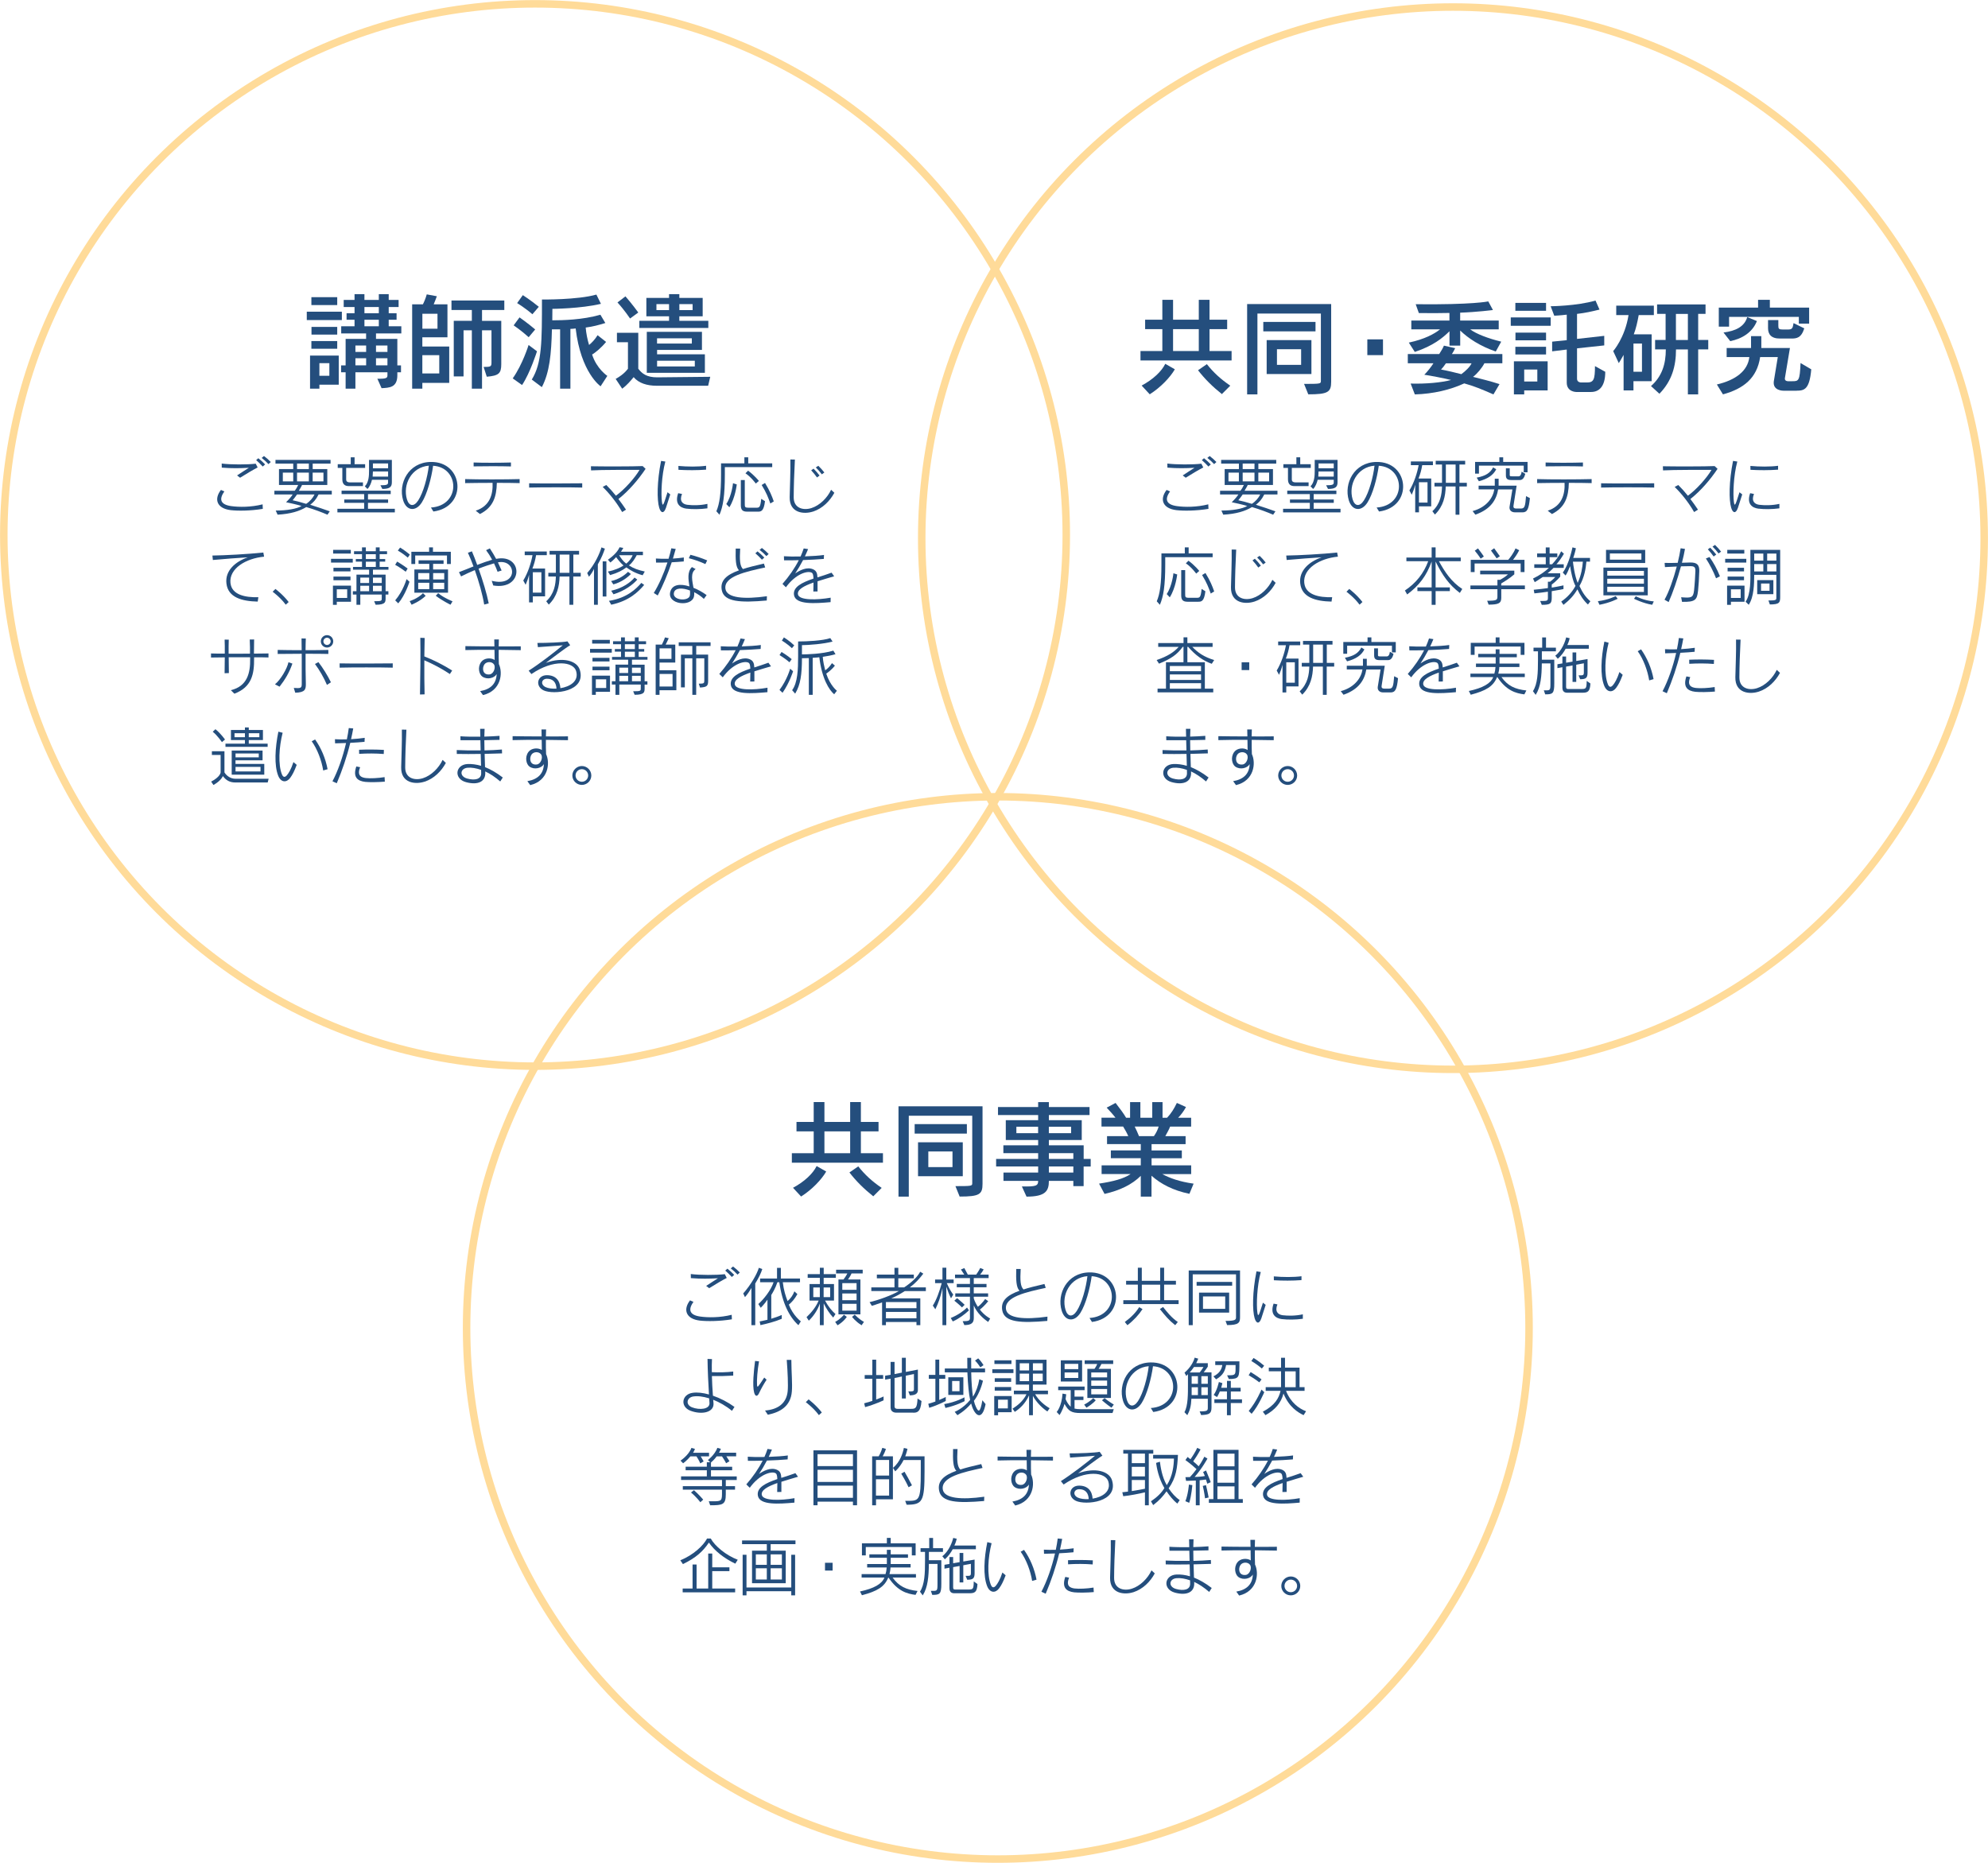 <?xml version="1.0" encoding="UTF-8"?><svg id="_レイヤー_2" xmlns="http://www.w3.org/2000/svg" viewBox="0 0 548.61 514.13"><defs><style>.cls-1{fill:#244e7d;}.cls-2{fill:none;stroke:#ffdb99;stroke-miterlimit:10;stroke-width:2.07px;}</style></defs><g id="_レイヤー_5"><path class="cls-1" d="M84.66,88.34v-2.32h9.68v2.32h-9.68ZM88.14,106.17v1.1h-2.58v-9.13h7.92v8.03h-5.33ZM85.93,84.19v-2.17h7.13v2.17h-7.13ZM85.93,96.25v-2.12h7.13v2.12h-7.13ZM85.96,92.34v-2.12h7.1v2.12h-7.1ZM90.89,100.23h-2.75v3.48h2.75v-3.48ZM103.76,92.02v1.51h5.89v7.31h1.01v1.91h-1.01v.81c0,3.42-2.2,3.45-4.35,3.57l-1.16-2.61c2.55.06,2.78-.23,2.78-.96v-.81h-8.84v4.52h-2.7v-4.52h-1.25v-1.91h1.25v-7.31h5.65v-1.51h-6.87v-1.97h3.68v-1.8h-2.2v-1.8h2.2v-1.71h-2.99v-1.97h2.99v-1.59h2.73v1.59h3.97v-1.59h2.73v1.59h2.73v1.97h-2.73v1.71h2.17v1.8h-2.17v1.8h3.48v1.97h-6.99ZM101.04,95.36h-2.96v1.77h2.96v-1.77ZM101.04,98.86h-2.96v1.97h2.96v-1.97ZM104.54,84.74h-3.97v1.71h3.97v-1.71ZM104.54,88.25h-3.97v1.8h3.97v-1.8ZM106.92,95.36h-3.16v1.77h3.16v-1.77ZM106.92,98.86h-3.16v1.97h3.16v-1.97Z"/><path class="cls-1" d="M116.55,105.68v1.59h-2.81v-23.28h2.96c.29-.55.75-1.59,1.07-2.75l2.78.52c-.23.7-.61,1.57-.87,2.23h3.8v9.1h-6.93v2.55h7.42v10.03h-7.42ZM120.73,86.6h-4.17v4.12h4.17v-4.12ZM121.22,98.02h-4.67v5.04h4.67v-5.04ZM133.02,85.56v2.99h5.31v11.94c0,2.61-.72,3.19-4,3.48l-.87-2.7c1.97,0,2.17-.09,2.17-1.22v-8.9h-2.61v16.12h-2.81v-16.12h-2.29v12.73h-2.7v-15.34h4.99v-2.99h-5.62v-2.61h14.58v2.61h-6.15Z"/><path class="cls-1" d="M144.07,106.26l-2.58-1.83c2.75-3.89,4.38-9.22,4.38-9.22l2.32,1.74s-1.88,5.97-4.12,9.31ZM145.9,93.07c-1.97-1.8-4.15-3.28-4.15-3.28l1.62-2.2s2.17,1.51,4.32,3.33l-1.8,2.15ZM146.91,86.72c-2.12-1.83-4.2-3.07-4.2-3.07l1.57-2.2s2.17,1.39,4.41,3.22l-1.77,2.06ZM165.73,106.6s-5.45-3.74-6.87-15.95c-.46.06-.99.12-1.45.12v16.5h-2.84v-16.38h-2.26c-.17,6.84-.64,11.86-2.78,15.95l-2.78-2.09c2.81-4.52,2.81-10.44,2.81-22.09,0,0,9.83.12,15.02-1.36l1.25,2.55c-5.51,1.33-13.39,1.39-13.39,1.39,0,1.07,0,2.17-.03,3.16,2.84,0,8.35-.12,13.28-1.54l1.36,2.29c-1.94.58-3.28.96-5.42,1.25.12,1.57.49,3.39.93,4.81.78-.64,1.62-1.51,2.35-2.7l2.35,1.86c-1.54,1.83-2.96,2.93-3.86,3.48,1.25,3.94,4.2,5.89,4.2,5.89l-1.86,2.87Z"/><path class="cls-1" d="M195.42,106.46h-14.18c-2.75,0-4.99-.73-6.38-2.38-.73.9-1.77,2.17-3.16,3.19l-1.8-2.7c2.44-1.33,3.39-2.81,3.39-2.81v-7.31h-3.04v-2.61h5.89v9.92c1.04,1.36,2.32,2.38,5.22,2.38l14.64-.15-.58,2.46ZM173.88,87.91s-1.59-2.38-3.48-4.44l2.2-1.68c1.94,2.23,3.54,4.46,3.54,4.46l-2.26,1.65ZM176.43,90.51v-1.97h8.2v-1.25h-6.26v-5.07h6.26v-1.04h2.84v1.04h6.44v5.07h-6.44v1.25h8v1.97h-19.05ZM178.49,102.89v-11.31h15.22v4.99h-12.38v1.22h13.19v5.1h-16.03ZM184.63,83.93h-3.48v1.65h3.48v-1.65ZM190.92,93.36h-9.6v1.45h9.6v-1.45ZM191.74,99.56h-10.41v1.57h10.41v-1.57ZM191.13,83.93h-3.65v1.65h3.65v-1.65Z"/><path class="cls-1" d="M314.73,99.48v-2.61h6.03v-6.03h-4.75v-2.61h4.75v-5.48h2.96v5.48h7.1v-5.48h2.96v5.48h4.87v2.61h-4.87v6.03h6.09v2.61h-25.14ZM317.28,108.82l-2.23-2.41c3.13-1.68,5.48-3.88,6.52-6l2.64,1.51c-1.25,2.17-3.86,4.96-6.93,6.9ZM330.82,90.84h-7.1v6.03h7.1v-6.03ZM337.19,108.76c-2.55-2.03-4.7-4.15-6.58-6.58l2.44-1.68c1.83,2.32,3.8,4.12,6.46,5.94l-2.32,2.32Z"/><path class="cls-1" d="M361.03,108.82l-1.16-2.87c4.35,0,4.64-.03,4.64-.75v-18.67h-17.51v22.32h-2.84v-24.93h23.19v21.4c0,2.9-.84,3.51-6.32,3.51ZM348.62,91.45v-2.61h14.41v2.61h-14.41ZM349.55,103.22v-9.36h12.35v9.36h-12.35ZM359.06,96.38h-6.67v4.32h6.67v-4.32Z"/><path class="cls-1" d="M377.33,98.01v-4.35h4.32v4.35h-4.32Z"/><path class="cls-1" d="M409.63,100.27c-.64,1.25-1.97,2.87-3.13,3.74,2.41.61,4.61,1.13,7.31,2l-1.68,2.84c-3.16-1.39-5.42-2.32-8.06-3.04-3.77,1.74-8.5,2.9-13.63,3.04l-1.16-2.99c4.29.12,8.55-.29,11.16-.99-1.74-.44-5.65-1.19-7.39-1.45.81-.78,1.97-2.26,2.52-3.16h-7.07v-2.55h8.67c.58-.9.99-1.59,1.3-2.32l3.1.7c-.29.64-.58,1.13-.9,1.62h13.92v2.55h-4.96ZM412.79,97.02c-4.32-1.48-7.62-3.65-9.83-5.8v4.17h-2.96v-3.97c-1.91,1.88-4.49,4-9.57,5.71l-1.65-2.58c4.35-.93,7.02-2.38,8.61-3.65h-7.92v-2.44h10.52v-2.09c-2.32.06-5.04.06-8.44.03l-.87-2.44c15.86.17,20.03-.78,20.03-.78l1.28,2.38s-4.46.58-9.04.73v2.17h10.64v2.44h-7.86c1.62,1.25,4.99,2.52,8.55,3.39l-1.51,2.73ZM399.02,100.27c-.29.46-.99,1.36-1.36,1.71,1.33.23,4.2.9,5.62,1.28,1.1-.81,2.38-2,2.81-2.99h-7.07Z"/><path class="cls-1" d="M416.91,89.92v-2.32h11.02v2.32h-11.02ZM420.62,107.75v1.1h-2.84v-9.13h9.31v8.03h-6.46ZM418.18,85.77v-2.17h8.47v2.17h-8.47ZM418.18,97.83v-2.12h8.47v2.12h-8.47ZM418.21,93.92v-2.12h8.44v2.12h-8.44ZM424.24,101.98h-3.62v3.31h3.62v-3.31ZM439.09,108.18h-4.12s-2.61,0-2.61-2.58v-9.13l-4.03.49v-2.67l4.03-.41v-7.04c-1.8.23-3.45.29-3.45.29l-.99-2.61s7.16-.06,12.38-1.57l1.1,2.49c-2.26.55-3.91.93-6.2,1.19v6.9l7.51-.84v2.64l-7.51.81v8.41c0,1.04,1.16,1.01,1.16,1.01h1.59c1.86,0,2.2-.84,2.2-4.52l2.84,1.57c0,4.23-1.83,5.57-3.91,5.57Z"/><path class="cls-1" d="M452.22,86.96c-.35,1.91-.75,3.71-1.36,5.31h4.93v12.93h-5.02v2.55h-2.72v-9.8c-.67,1.25-1.33,2.26-1.33,2.26l-1.54-3.31s3.25-3.68,4.23-9.94h-3.39v-2.61h10.38v2.61h-4.17ZM453.12,94.82h-2.35v7.77h2.35v-7.77ZM468.63,96.44v12.41h-2.84v-12.41h-3.28c0,4.61-1.13,8.7-4.58,12.23l-2.32-2.12c3.04-2.67,4.09-6.09,4.09-10.12h-2.96v-2.61h2.9v-7.19h-2.35v-2.61h13.37v2.61h-2.03v7.19h2.78v2.61h-2.78ZM465.79,86.64h-3.3v7.19h3.3v-7.19Z"/><path class="cls-1" d="M495.77,107.83h-3.6s-3.01.06-2.67-2.58l1.1-6.7h-4.87c-.87,5.8-4.55,8.73-10.26,10.29l-1.68-2.73c5.13-1.19,8.52-3.71,8.96-7.57h-6.26v-2.49h6.73v-3.28h2.84v3.28h7.89l-1.39,8.32c-.12.87.87.84.87.84h1.19c1.74,0,2.06-.09,2.26-5.02l2.96,1.74c-.49,5.54-1.91,5.89-4.06,5.89ZM496.41,89.31v-1.86h-19.25v2.7h-2.84v-5.25h10.84v-2.15h3.25v2.15h10.84v4.41h-2.84ZM477.48,94.15l-1.86-2.38c3.33-.43,5.77-1.59,6.55-4.26l2.67,1.1c-1.28,3.19-4.12,4.87-7.36,5.54ZM494.32,93.43h-3.16c-2.43,0-3.25-1.22-3.25-2.87v-2.23h2.84v1.51c0,.9.12,1.1,1.25,1.1h1.36c1.19,0,1.36-.29,1.59-1.77l2.96,1.45c-.84,2.7-2.17,2.81-3.59,2.81Z"/><path class="cls-1" d="M218.52,320.88v-2.61h6.03v-6.03h-4.75v-2.61h4.75v-5.48h2.96v5.48h7.1v-5.48h2.96v5.48h4.87v2.61h-4.87v6.03h6.09v2.61h-25.14ZM221.07,330.22l-2.23-2.41c3.13-1.68,5.48-3.89,6.52-6l2.64,1.51c-1.25,2.17-3.86,4.96-6.93,6.9ZM234.61,312.24h-7.1v6.03h7.1v-6.03ZM240.99,330.16c-2.55-2.03-4.7-4.15-6.58-6.58l2.44-1.68c1.83,2.32,3.8,4.12,6.46,5.94l-2.32,2.32Z"/><path class="cls-1" d="M264.82,330.22l-1.16-2.87c4.35,0,4.64-.03,4.64-.75v-18.67h-17.51v22.32h-2.84v-24.93h23.19v21.4c0,2.9-.84,3.51-6.32,3.51ZM252.41,312.85v-2.61h14.41v2.61h-14.41ZM253.34,324.62v-9.36h12.35v9.36h-12.35ZM262.85,317.78h-6.67v4.32h6.67v-4.32Z"/><path class="cls-1" d="M299.04,321.93v5.42h-2.84v-1.45h-6.75c0,2.78-.9,4.35-6.17,4.35l-1.28-2.81c3.88.06,4.49-.15,4.49-1.54h-9.57v-2.29h9.57v-1.68h-11.6v-2.09h11.6v-1.59h-9.6v-2.17h9.6v-1.45h-8.93v-5.48h8.93v-1.42h-11.08v-2.2h11.08v-1.36h2.96v1.36h11.22v2.2h-11.22v1.42h9.07v5.48h-9.07v1.45h9.6v3.77h1.94v2.09h-1.94ZM286.48,310.97h-6v1.77h6v-1.77ZM295.59,310.97h-6.15v1.77h6.15v-1.77ZM296.2,318.25h-6.75v1.59h6.75v-1.59ZM296.2,321.93h-6.75v1.68h6.75v-1.68Z"/><path class="cls-1" d="M328.21,329.47c-4.49-.93-7.86-2.7-10.44-4.99v5.77h-2.96v-5.74c-2.38,2.38-5.74,4.03-10,4.99l-1.51-2.84c3.97-.61,6.75-1.33,8.7-2.64h-8v-2.41h10.81v-1.97h-8.26v-2.15h8.26v-1.74h-9.31v-2.2h5.86c-.46-1.07-.99-1.91-1.42-2.64h-5.97v-2.44h3.86c-.52-.7-1.62-1.94-2.43-2.78l2.46-1.3c1.28,1.65,2.32,3.07,2.9,4.09h1.1v-4.32h2.84v4.32h3.28v-4.32h2.84v4.32h1.25c1.1-1.16,1.91-2.44,2.7-4.09l2.52,1.13c-.58,1.1-1.45,2.26-2.17,2.96h3.59v2.44h-5.8c-.29.81-.87,1.77-1.33,2.64h5.6v2.2h-9.39v1.74h8.35v2.15h-8.35v1.97h10.93v2.41h-7.97c1.97,1.07,4.7,2.09,8.64,2.64l-1.16,2.81ZM313.13,310.91c.35.7.81,1.68,1.19,2.64h4.12c.64-.9,1.1-1.88,1.3-2.64h-6.61Z"/><path class="cls-1" d="M63.66,140.79c-3.82-.46-4.68-3.01-2.69-5.58l.95.42c-1.6,2.22-1.02,3.65,1.9,4.05,2.15.3,5.46.32,8.65-.49l.05,1.25c-3.4.56-6.89.58-8.86.35ZM66.25,131.84l-.83-.63c1.41-.9,2.38-1.58,3.26-2.11-2.45.14-4.68.18-7.48-.04l-.02-1.13c2.43.32,7.08.32,9.39.04l.53,1.04c-1.27.65-3.08,1.73-4.84,2.83ZM72.5,128.75c-.53-.6-1.2-1.23-1.81-1.76l.6-.53c.65.51,1.3,1.11,1.87,1.71l-.65.58ZM74.09,128.09c-.55-.6-1.16-1.16-1.87-1.71l.63-.53c.67.51,1.32,1.07,1.87,1.66l-.63.58Z"/><path class="cls-1" d="M87.92,136.46c-.77,1.51-1.34,2.06-2.31,2.85,1.88.6,3.77,1.21,5.39,1.81l-.63.93c-1.55-.67-3.68-1.48-5.85-2.11-1.85,1.13-4.33,1.9-7.92,2.1l-.51-1.14c3.05,0,5.71-.44,7.13-1.25-1.48-.46-3.26-.83-4.28-1.04.86-.85,1.46-1.53,1.83-2.15h-5.05v-1.02h5.62c.48-.63.74-1.16.95-1.6h-5.3v-4.38h3.93v-1.51h-4.9v-1.02h15.2v1.02h-4.93v1.51h4.03v4.38h-6.97c-.18.46-.55,1.02-.88,1.6h9.09v1.02h-3.63ZM80.92,130.44h-2.87v2.41h2.87v-2.41ZM81.97,136.46c-.39.58-.81,1.11-1.21,1.6,1.29.3,2.31.55,3.73.99.99-.62,1.87-1.64,2.31-2.59h-4.83ZM85.23,127.94h-3.26v1.51h3.26v-1.51ZM85.23,130.44h-3.26v2.41h3.26v-2.41ZM89.26,130.44h-2.98v2.41h2.98v-2.41Z"/><path class="cls-1" d="M93.11,141.41v-.99h7.38v-1.64h-5.48v-.92h5.48v-1.5h-6.23v-.95h13.56v.95h-6.27v1.5h5.55v.92h-5.55v1.64h7.41v.99h-15.85ZM95.53,129.13v3.19c0,.74.63.81,1.06.81h3.57v1.02h-3.96c-.76,0-1.73-.3-1.73-1.83v-3.19h-1.27v-1.02h3.59v-1.9h1.06v1.9h2.91v1.02h-5.23ZM105.51,134.93l-.53-1c1.74,0,2.11-.16,2.11-.76v-.76h-4.44c-.16.74-.58,1.92-1.25,2.54l-.72-.74c1.11-1.06,1.16-3.05,1.16-4.16v-3.13h6.3v6.15c0,1.25-.48,1.87-2.64,1.87ZM107.1,130.12h-4.19c0,.32-.02.81-.07,1.41h4.26v-1.41ZM107.1,127.9h-4.19v1.34h4.19v-1.34Z"/><path class="cls-1" d="M118.94,140.07c8.28-.55,7.92-11.09.58-11.53-.48,3.49-1.66,7.84-3.12,10.14-1.67,2.62-4.26,2.34-5.16-.63-1.39-4.63,1.46-10.44,7.59-10.56,9.16-.19,10.3,12.4.77,13.68l-.67-1.09ZM112.3,137.81c.58,1.94,1.94,2.11,3.1.32,1.43-2.2,2.59-6.48,2.94-9.61-4.82.39-7.25,5.23-6.04,9.3Z"/><path class="cls-1" d="M137.11,133.27c-.09,3.84-1,6.76-4.67,8.59l-1.16-.92c3.93-1.27,4.79-4.54,4.65-7.68-2.92,0-5.85.04-7.57.07v-1.11c3.43.12,11.27.11,15.04,0v1.11c-1.53-.05-3.86-.07-6.29-.07ZM130.7,128.71v-1.07c2.47.11,7.52.09,10.3,0v1.09c-2.76-.09-7.78-.07-10.3-.02Z"/><path class="cls-1" d="M146.02,134.56v-1.18c2.68.07,12.36.05,14.65,0v1.18c-3.1-.09-11.43-.09-14.65,0Z"/><path class="cls-1" d="M170.65,137.71c.7.92,1.41,1.9,2.1,2.94l-1.06.67c-1.46-2.55-3.43-5.05-5.37-6.94l.99-.53c.92.9,1.8,1.88,2.66,2.96,2.29-1.64,5.19-4.86,6.52-7.13-1.92,0-10.46-.04-13.38.14l-.04-1.14c2.96.07,11.71.07,14.28-.05l.81.76c-1.95,2.92-4.61,6.06-7.5,8.33Z"/><path class="cls-1" d="M183.73,140.26c-.48,1.41-1.32,1.51-1.81-.12-.65-2.15-.63-7.24.51-12.94l1.18.18c-1.07,3.94-1.21,8.98-.95,11.08.23,1.87.6.3,1.55-2.61l.76.6c-.49,1.44-.81,2.59-1.23,3.82ZM189.47,140.39c-1.83-.23-3.33-1.36-2.32-4.28l1.06.21c-.79,1.94.14,2.82,1.43,2.99,1.48.19,3.63.19,5.58-.25v1.23c-1.97.28-4.24.28-5.74.09ZM187.23,129.66l-.02-1.07c2.48.23,5.48.25,7.64-.04v1.07c-2.52.19-5.14.18-7.62.04Z"/><path class="cls-1" d="M200.03,128.92v1.95c0,6.02-.49,8.87-1.48,11.2l-.86-.97c.88-2.06,1.29-4.86,1.29-10.23v-2.99h6.44v-1.67h1.06v1.67h6.62v1.04h-13.07ZM201.28,140l-.85-.9c1.53-2.31,1.85-5.74,1.85-5.74l1.04.33s-.39,3.7-2.04,6.3ZM209.08,141.21h-2.91c-1.44,0-1.73-.69-1.73-1.83v-6.9h1.09v6.41c0,1.07-.02,1.23,1.16,1.23h1.95c.9,0,1.18,0,1.43-2.45l1.04.65c-.35,2.85-1.11,2.89-2.04,2.89ZM208.57,133.45s-1.23-1.73-2.85-2.83l.72-.72c1.73,1.25,2.98,2.82,2.98,2.82l-.85.74ZM212.59,138.96c-.63-1.73-1.09-2.98-2.4-5.11l.93-.56c1.32,2.18,1.9,3.61,2.41,5.09l-.95.58Z"/><path class="cls-1" d="M224.36,141.18c-2.47.81-6.53.48-6.44-3.98.05-2.75.26-6.96.19-10.39l1.25.02c-.19,3.54-.32,7.59-.33,10.41-.02,3.03,2.64,3.7,4.9,2.98,2.27-.72,4.38-2.8,5.42-5.05l.9.83c-1.22,2.25-3.21,4.31-5.88,5.19ZM225.46,131.77c-.46-.65-1.04-1.37-1.6-1.97l.65-.46c.58.58,1.16,1.23,1.66,1.9l-.7.53ZM226.79,130.91c-.46-.63-1.02-1.29-1.66-1.9l.69-.46c.6.58,1.18,1.21,1.67,1.85l-.7.51Z"/><path class="cls-1" d="M63.61,160.94c.35,3.2,4.03,4,7.69,3.87l-.18,1.22c-4.37-.09-8.17-1.14-8.63-4.97-.44-3.61,2.52-6.09,5.9-7.25-2.73.18-6.34.42-9.65.74l-.12-1.23c3.42-.04,9.97-.4,14.05-.83l.21,1.14c-4.95.46-9.72,3.24-9.28,7.31Z"/><path class="cls-1" d="M78.85,166.88c-1.5-2.04-3.61-3.57-3.61-3.57l.77-.77s2.08,1.55,3.65,3.61l-.81.74Z"/><path class="cls-1" d="M91.35,155.27v-1.04h6v1.04h-6ZM92.94,166.07v.85h-1.06v-5.3h4.98v4.46h-3.93ZM91.93,152.77v-1.02h4.88v1.02h-4.88ZM92.02,157.7v-1h4.7v1h-4.7ZM92.02,160.13v-1h4.7v1h-4.7ZM95.81,162.63h-2.87v2.39h2.87v-2.39ZM102.92,157.23v1.36h3.49v4.58h.77v.92h-.77v.77c0,1.2.12,2.04-2.75,2.04l-.41-.97c2.25,0,2.1-.11,2.1-1.06v-.79h-5.92v2.83h-1.06v-2.83h-1v-.92h1v-4.58h3.49v-1.36h-4.44v-.76h2.48v-1.46h-1.71v-.72h1.71v-1.34h-2.2v-.81h2.2v-1.07h1.06v1.07h2.75v-1.07h1.06v1.07h2.04v.81h-2.04v1.34h1.53v.72h-1.53v1.46h2.43v.76h-4.28ZM101.86,159.41h-2.43v1.48h2.43v-1.48ZM101.86,161.66h-2.43v1.5h2.43v-1.5ZM103.71,152.95h-2.75v1.34h2.75v-1.34ZM103.71,155.01h-2.75v1.46h2.75v-1.46ZM105.35,159.41h-2.43v1.48h2.43v-1.48ZM105.35,161.66h-2.43v1.5h2.43v-1.5Z"/><path class="cls-1" d="M111.96,157.79c-1.15-.92-2.91-1.92-2.91-1.92l.55-.88s1.62.95,2.89,1.92l-.53.88ZM109.91,166.52l-.85-.83c2.22-2.61,3.13-5.86,3.13-5.86l.81.72s-1.11,3.63-3.1,5.97ZM112.54,153.9c-1.39-1.2-2.75-1.95-2.75-1.95l.62-.83s1.21.69,2.69,1.94l-.56.84ZM113.58,166.89l-.53-.99s2.17-.65,3.68-2.18l.74.72c-1.64,1.58-3.89,2.45-3.89,2.45ZM123.35,155.66v-2.36h-8.77v2.36h-1.06v-3.38h4.9v-1.22h1.06v1.22h4.93v3.38h-1.06ZM114.35,163.58v-6.41h4.12v-1.55h-2.96v-.99h6.9v.99h-2.89v1.55h4.12v6.41h-9.3ZM118.47,158.16h-3.06v1.76h3.06v-1.76ZM118.47,160.84h-3.06v1.76h3.06v-1.76ZM122.59,158.16h-3.06v1.76h3.06v-1.76ZM122.59,160.84h-3.06v1.76h3.06v-1.76ZM124.32,166.89s-2.31-1.11-4.07-2.48l.67-.7c1.58,1.32,3.96,2.24,3.96,2.24l-.56.95Z"/><path class="cls-1" d="M137.32,157.82c-.3-.81-.63-1.6-.99-2.34-1.11.32-2.62.81-4.26,1.46,1.16,3.26,2.24,6.8,2.8,9.58l-1.25.33c-.44-2.69-1.44-6.29-2.59-9.51-1.27.53-2.55,1.11-3.79,1.74l-.58-1.18c1.18-.44,2.57-1,4.01-1.58-.51-1.39-1.04-2.68-1.55-3.77l1.11-.39c.48,1.13.99,2.4,1.46,3.75,1.43-.55,2.87-1.07,4.12-1.43-.51-.97-1.07-1.85-1.67-2.64l1.04-.49c.62.92,1.16,1.85,1.73,2.89,7.54-1.53,7.66,8.77-.79,7.34l-.42-1.29c7.4,1.87,6.97-6.11,1.71-5.09.33.69.67,1.43,1.02,2.25l-1.11.35Z"/><path class="cls-1" d="M147.94,153.21c-.25,1.48-.55,2.5-1.02,3.7h3.5v7.68h-3.38v1.66h-1.04v-7.62c-.32,1.23-.56,1.83-.95,2.76l-.65-1.18c1.29-2.1,2.17-4.88,2.55-6.99h-2.15v-1.02h6.09v1.02h-2.96ZM149.4,157.93h-2.36v5.63h2.36v-5.63ZM158.2,159.11v7.8h-1.06v-7.8h-2.71c-.09,2.64-.62,5.44-2.99,7.75l-.7-.92c2.25-2.1,2.59-4.68,2.66-6.83h-2.08v-1.02h2.08v-5.04h-1.74v-1.02h8.14v1.02h-1.58v5.04h2.04v1.02h-2.04ZM157.14,153.05h-2.69v5.04h2.69v-5.04Z"/><path class="cls-1" d="M164.98,155.75v11.16h-1.06v-9.91c-.25.6-.86,1.57-1.39,2.17l-.48-1.02c2.2-2.55,3.45-5.44,3.93-7.08l.95.35c-.33,1.02-.92,2.57-1.95,4.33ZM166.32,164.62v-9.69h1.02v9.69h-1.02ZM177.34,158.76c-2.02-.56-3.38-1.36-4.49-2.17-1.06.81-2.31,1.5-4.49,2.13l-.6-.99c1.81-.33,3.45-1.07,4.3-1.66-.9-.79-1.62-1.74-2.03-2.31-.63.72-1.58,1.48-1.58,1.48l-.69-.76c.92-.63,2.62-1.99,3.21-3.45l1.04.18c-.18.35-.42.74-.65,1.06h6.06v.95h-1.71c-.53,1-1.22,2.15-2.15,2.82,1.21.81,2.57,1.3,4.37,1.69l-.58,1.02ZM168.68,166.89l-.63-1.07c5.04-.77,7.62-3.42,8.93-4.95l.79.56c-1.6,1.87-4.1,4.4-9.09,5.46ZM169.26,161.28l-.62-.92c2.18-.44,3.93-1.78,4.67-2.55l.79.6c-.85.9-2.57,2.27-4.84,2.87ZM169.3,164.02l-.63-.99c3.17-.69,5.39-2.36,6.44-3.63l.76.56c-1.21,1.39-3.52,3.13-6.57,4.05ZM170.86,153.23c.42.72,1.07,1.66,1.95,2.32.93-.72,1.53-1.67,1.78-2.32h-3.73Z"/><path class="cls-1" d="M188.7,154.95c-1.21.11-2.29.18-3.33.23-1.07,3.2-2.41,6.37-3.86,9.16l-1.09-.69c1.39-2.24,2.75-5.3,3.77-8.42-1.06.04-2.08.04-3.15.04l-.04-1.13c1.07.07,2.27.11,3.5.07.3-.97.55-1.94.76-2.89l1.21.18c-.23.86-.49,1.76-.77,2.66,1-.07,2.01-.16,3.01-.3l-.02,1.09ZM194.25,165.29c-.76-.72-1.71-1.37-2.69-1.85.04.41.04.79-.04,1.13-.58,3.05-7.52,2.31-6.55-1.25.56-2.06,2.76-2.27,5.28-1.48-.28-1.9-.65-4.03.7-5.34l1.02.56c-1.51,1.02-.92,3.26-.6,5.16,1.29.51,2.55,1.23,3.63,2.02l-.76,1.04ZM185.99,163.53c-.58,2.2,4.05,2.52,4.38.85.09-.44.07-.95.04-1.41-2.08-.79-4.07-.79-4.42.56ZM194.65,155.68c-1.32-.63-2.99-1.23-4.56-1.62l.44-.95c1.58.4,3.13.93,4.63,1.55l-.51,1.02Z"/><path class="cls-1" d="M211.61,165.73c-7.2.63-11.81.44-12.43-2.87-.51-2.69,1.39-4.24,4.75-5.46-.93-.95-.97-3.01-.9-6h1.23c-.18,3.15-.09,4.79.77,5.65,1.36-.46,3.43-.97,5.78-1.51l.35,1.07c-5.3,1.16-11.6,2.48-10.95,6,.44,2.41,5.11,2.84,11.43,1.94l-.04,1.18ZM210.26,154.46c-.53-.6-1.2-1.23-1.81-1.76l.6-.53c.65.51,1.3,1.11,1.87,1.71l-.65.58ZM211.49,153.47c-.55-.6-1.16-1.16-1.87-1.71l.63-.53c.67.51,1.32,1.07,1.87,1.66l-.63.58Z"/><path class="cls-1" d="M225.61,160.4c0,.77-.02,1.71,0,2.83l-1.16.02c.02-.99.04-1.81.05-2.48-2.57.9-4.53,1.92-4.3,3.26.28,1.69,5.21,1.6,9.03.92l-.02,1.23c-4.28.37-9.61.77-10.09-1.92-.39-2.25,2.2-3.5,5.37-4.58-.04-1.06-.18-1.5-.58-1.67-1.13-.51-4.3.33-7.03,4.07l-.95-.93c1.83-2.08,3.38-4.33,4.51-6.55-1.37.04-2.75.05-4.07.04l-.04-1.13c1.21.09,2.87.11,4.6.07.33-.74.63-1.5.86-2.22l1.21.18c-.26.65-.56,1.34-.88,2.01,1.97-.07,3.93-.19,5.27-.39l-.05,1.09c-1.74.14-3.72.26-5.72.32-.72,1.37-1.48,2.66-2.18,3.7,1.15-.81,3.22-1.94,4.97-1.14.88.4,1.13,1.06,1.18,2.22,1.3-.42,2.64-.83,3.89-1.3l.72.99c-1.48.44-3.08.9-4.6,1.39Z"/><path class="cls-1" d="M70.12,181.39v.37c.04,4.3-.65,7.87-5.44,9.69l-.97-.97c4.51-1.09,5.39-4.68,5.32-8.7v-.39c-1.85-.02-3.89-.02-5.92,0,0,1.66.02,3.27.05,4.37l-1.18.04c.02-1.07.05-2.71.05-4.38-1.15,0-2.71.02-3.8.05v-1.13c.92.04,2.24.05,3.8.05.02-1.44,0-2.85-.04-3.87l1.14.02c-.04.99-.05,2.39-.04,3.87,1.76.02,3.89,0,5.9-.02,0-1.11.02-2.32-.07-3.89l1.21-.02c-.04,1.58-.05,2.78-.05,3.91,1.5,0,2.92-.02,4.01-.05v1.11c-1.04-.04-2.41-.05-4-.05Z"/><path class="cls-1" d="M77.15,189.51l-1.27-.65c1.55-1.23,3.38-4.37,3.72-6.09l1.09.37c-.85,2.48-2.04,4.44-3.54,6.37ZM84.33,180.42c-.02,2.73,0,5.97.07,8.12.05,1.76-.19,2.55-2.92,2.64l-.41-1.32c1.92.14,2.18.02,2.2-1,.02-1.71.02-5.32,0-8.43-2.5,0-4.98.02-6.64.05v-1.11c1.64.04,4.08.07,6.62.07,0-1.29-.02-2.43-.04-3.24l1.18.02c-.04.83-.05,1.95-.07,3.22,2.32,0,4.67-.02,6.29-.07v1.11c-1.57-.04-3.87-.05-6.29-.05ZM90.23,189.03c-.83-1.97-2.13-4.21-3.31-5.78l.95-.51c1.18,1.5,2.52,3.65,3.45,5.56l-1.09.72ZM90.25,178.71c-.95,0-1.71-.76-1.71-1.71s.76-1.71,1.71-1.71,1.71.76,1.71,1.71-.76,1.71-1.71,1.71ZM90.25,176c-.55,0-1,.46-1,1s.46,1,1,1,1-.46,1-1-.46-1-1-1Z"/><path class="cls-1" d="M93.73,184.26v-1.18c2.68.07,12.36.05,14.65,0v1.18c-3.1-.09-11.43-.09-14.65,0Z"/><path class="cls-1" d="M124.14,186.02c-2.25-1.5-4.67-2.78-7.04-3.79-.02,3.33,0,6.99.07,9.4l-1.27.04c.09-4.08.18-11.8.09-15.65l1.2.05c-.04,1.27-.05,2.96-.09,5.09,2.61,1,5.37,2.43,7.68,3.89l-.63.97Z"/><path class="cls-1" d="M137.62,179.33c-.02,1.44,0,2.91.05,3.94,1.16,2.46.65,7.36-4.38,8.56l-.79-1.09c2.98-.51,4.46-2.11,4.56-4.7-.63,1.11-2.62,1.64-3.98.67-.86-.62-1.36-2.55-.3-4.01.83-1.15,2.71-1.25,3.72-.56-.02-.62-.02-1.64-.04-2.8-2.85-.02-5.76,0-8.03.07v-1.09c2.13.04,5.07.07,8.01.07-.02-.63-.02-1.27-.04-1.92h1.27c-.02.6-.04,1.25-.05,1.92,2.17.02,4.33,0,6.09-.02v1.06c-1.81-.04-3.94-.07-6.09-.09ZM133.68,183.36c-.69.95-.55,3.03,1.46,2.76,1.11-.14,1.74-1.97,1.16-2.78-.58-.83-2.04-.79-2.62.02Z"/><path class="cls-1" d="M150.02,190.53c-2.38-1.11-1.83-4.21.93-4.19,2.38.02,3.56,1.44,3.7,3.59,2.61-.42,5.18-1.9,4.33-4.75-.76-2.54-6.16-3.36-12.33.85l-.76-.93c3.05-1.94,6.96-4.97,9.42-7.01-1.69.18-4.98.35-6.87.51l-.14-1.16c2.15.02,7.25-.16,8.29-.44l.76,1.07c-1.51.88-5.05,3.65-6.71,4.86,4.79-1.71,8.61-.56,9.37,1.95,1.83,6.04-7.29,6.92-10,5.65ZM150.95,187.32c-1.48,0-1.92,1.57-.39,2.31.7.33,1.81.49,3.01.42-.09-1.73-.95-2.73-2.62-2.73Z"/><path class="cls-1" d="M162.83,180.12v-1.04h6v1.04h-6ZM164.42,190.92v.85h-1.06v-5.3h4.98v4.46h-3.93ZM163.41,177.62v-1.02h4.88v1.02h-4.88ZM163.5,182.55v-1h4.7v1h-4.7ZM163.5,184.98v-1h4.7v1h-4.7ZM167.29,187.48h-2.87v2.4h2.87v-2.4ZM174.4,182.08v1.36h3.49v4.58h.77v.92h-.77v.77c0,1.2.12,2.04-2.75,2.04l-.41-.97c2.25,0,2.1-.11,2.1-1.06v-.79h-5.92v2.83h-1.06v-2.83h-1v-.92h1v-4.58h3.49v-1.36h-4.44v-.76h2.48v-1.46h-1.71v-.72h1.71v-1.34h-2.2v-.81h2.2v-1.07h1.06v1.07h2.75v-1.07h1.06v1.07h2.04v.81h-2.04v1.34h1.53v.72h-1.53v1.46h2.43v.76h-4.28ZM173.34,184.26h-2.43v1.48h2.43v-1.48ZM173.34,186.51h-2.43v1.5h2.43v-1.5ZM175.19,177.8h-2.75v1.34h2.75v-1.34ZM175.19,179.86h-2.75v1.46h2.75v-1.46ZM176.83,184.26h-2.43v1.48h2.43v-1.48ZM176.83,186.51h-2.43v1.5h2.43v-1.5Z"/><path class="cls-1" d="M182,190.49v1.27h-1.06v-13.86h1.71c.16-.32.62-1.25.86-1.99l1.04.23c-.32.7-.62,1.32-.86,1.76h2.66v4.95h-4.35v2.13h4.65v5.51h-4.65ZM185.3,178.93h-3.29v2.91h3.29v-2.91ZM185.6,186h-3.59v3.47h3.59v-3.47ZM192.13,178.27v2.39h3.29v7.22c0,1.5-.39,1.74-2.24,1.87l-.35-1.07c1.48,0,1.53-.09,1.53-.97v-6.02h-2.24v10.07h-1.06v-10.07h-2.08v8.01h-1.06v-9.03h3.13v-2.39h-3.75v-1.02h8.79v1.02h-3.98Z"/><path class="cls-1" d="M208.18,185.25c0,.77-.02,1.71,0,2.83l-1.16.02c.02-.99.04-1.81.05-2.48-2.57.9-4.53,1.92-4.3,3.26.28,1.69,5.21,1.6,9.03.92l-.02,1.23c-4.28.37-9.61.77-10.09-1.92-.39-2.25,2.2-3.5,5.37-4.58-.04-1.06-.18-1.5-.58-1.67-1.13-.51-4.3.33-7.03,4.07l-.95-.93c1.83-2.08,3.38-4.33,4.51-6.55-1.37.04-2.75.05-4.07.04l-.04-1.13c1.22.09,2.87.11,4.6.07.33-.74.63-1.5.86-2.22l1.21.18c-.26.65-.56,1.34-.88,2.01,1.97-.07,3.93-.19,5.27-.39l-.05,1.09c-1.74.14-3.72.26-5.72.32-.72,1.37-1.48,2.66-2.18,3.7,1.14-.81,3.22-1.94,4.97-1.14.88.4,1.13,1.06,1.18,2.22,1.3-.42,2.64-.83,3.89-1.3l.72.99c-1.48.44-3.08.9-4.6,1.39Z"/><path class="cls-1" d="M217.87,182.78c-1.02-.92-2.75-1.99-2.75-1.99l.56-.86s1.66,1,2.8,1.99l-.62.86ZM215.96,191.2l-.85-.79c2.1-2.78,2.94-5.86,2.94-5.86l.81.7s-.92,3.08-2.91,5.95ZM218.55,178.89c-1.29-1.21-2.78-2.1-2.78-2.1l.56-.88s1.53.93,2.85,2.2l-.63.77ZM230.19,191.6c-1.36-1.16-3.38-4.24-4.09-10.21,0,0-1.18.14-1.83.16v10.21h-1.06v-10.14s-1.55.04-1.9.04c-.02,4.42-.37,7.27-1.87,9.77l-.84-.95c1.51-2.08,1.65-5.62,1.65-9.4v-4.05c2.32,0,6.76-.19,8.88-.92l.63.95c-2.45.67-6.57.97-8.45.99v2.55c1.11,0,5.62-.09,8.66-1.04l.6.99c-1.16.33-2.36.55-3.52.72.09,1.34.42,2.69.67,3.72.55-.35,1.25-1,1.87-1.97l.81.67c-.86,1.14-2.04,1.99-2.39,2.22,1.13,3.38,2.94,4.72,2.94,4.72l-.76.99Z"/><path class="cls-1" d="M73.84,215.95h-8.94c-1.55,0-2.59-.67-3.38-1.76-.39.76-1.18,1.66-2.62,2.45l-.63-.93c2.5-1.29,2.61-2.5,2.61-2.5v-4.86h-2.41v-1.02h3.47v5.85c.65,1.02,1.76,1.74,2.98,1.74h9.21l-.26,1.04ZM61.25,204.82s-1.27-1.87-2.54-2.87l.74-.7c1.44,1.13,2.64,2.85,2.64,2.85l-.85.72ZM62.22,206.12v-.88h5.37v-1h-3.86v-2.78h3.86v-.69h1.06v.69h3.91v2.78h-3.91v1h5.21v.88h-11.64ZM63.94,213.8v-6.66h8.52v2.69h-7.47v1h7.94v2.96h-9ZM67.59,202.35h-2.87v1.11h2.87v-1.11ZM71.41,207.95h-6.41v1.07h6.41v-1.07ZM71.89,211.65h-6.89v1.25h6.89v-1.25ZM71.57,202.35h-2.92v1.11h2.92v-1.11Z"/><path class="cls-1" d="M80.1,214.66c-1.04,1.41-2.57,1.32-3.33-.58-1.14-2.89-.86-7.66.05-12.15l1.18.3c-1.02,3.98-1.27,8.82-.21,11.46.35.86.83.92,1.39.26.46-.53,1.16-1.66,1.8-3.63l.9.77c-.7,1.85-1.18,2.75-1.78,3.56ZM89.19,212.64c-.42-2.71-1.62-5.92-3.17-8.06l.93-.51c1.67,2.36,2.89,5.23,3.45,8.22l-1.22.35Z"/><path class="cls-1" d="M100.6,204.73c-1.2.12-2.54.21-3.94.28-.93,3.84-2.2,7.54-3.73,11.16l-1.18-.55c1.51-2.87,2.87-6.74,3.75-10.56-1,.05-2.02.07-3.03.09l-.04-1.14c.97.07,2.1.07,3.29.04.23-1.06.39-2.1.53-3.12l1.23.11c-.18.99-.37,1.97-.6,2.96,1.34-.07,2.68-.21,3.77-.37l-.05,1.11ZM100.81,215.79c-2.22-.25-3.47-1.34-2.48-4.26l1.06.21c-.97,2.36.37,2.85,1.58,2.99,1.18.14,3.36.04,5.16-.26l.07,1.25c-1.83.16-4.21.19-5.39.07ZM105.91,208.09c-2.18-.18-4.53-.18-6.8-.04l-.02-1.13c2.32-.09,4.4-.09,6.85.04l-.04,1.13Z"/><path class="cls-1" d="M117.15,215.73c-2.47.81-6.53.48-6.44-3.98.05-2.75.26-6.96.19-10.39l1.25.02c-.19,3.54-.32,7.59-.33,10.41-.02,3.03,2.64,3.7,4.9,2.98,2.27-.72,4.38-2.8,5.42-5.05l.9.83c-1.22,2.25-3.21,4.31-5.88,5.19Z"/><path class="cls-1" d="M138.04,215.66c-1.39-1.2-2.8-2.15-4.14-2.76.28,2.82-1.97,3.87-5.32,2.96-3.45-.95-2.91-4.84.44-5,1.2-.05,2.43.11,3.73.49-.04-1-.07-2.11-.09-3.28-2.29.04-4.65.04-6.6,0l-.02-1.07c1.55.09,3.8.12,6.6.09-.04-.92-.05-1.87-.07-2.8-1.87.02-3.79.02-5.49,0l-.02-1.09c1.46.11,3.47.14,5.49.11-.02-.76-.04-1.48-.05-2.17h1.23c-.02.67-.05,1.39-.07,2.15,1.48-.04,2.96-.11,4.19-.21v1.11c-1.27.04-2.71.05-4.19.09,0,.9.02,1.85.04,2.82,1.57-.04,3.4-.12,4.81-.25l.04,1.07c-1.41.05-3.08.11-4.81.14.02,1.27.07,2.54.11,3.65,1.5.6,3.13,1.51,4.9,2.87l-.7,1.09ZM132.78,212.48c-1.36-.48-2.64-.69-3.72-.6-2.06.16-2.41,2.34-.16,2.98,2.08.58,3.93.25,3.89-1.48,0-.28-.02-.58-.02-.9Z"/><path class="cls-1" d="M150.65,204.18c-.02,1.44,0,2.91.05,3.94,1.16,2.46.65,7.36-4.38,8.56l-.79-1.09c2.98-.51,4.46-2.11,4.56-4.7-.63,1.11-2.62,1.64-3.98.67-.86-.62-1.36-2.55-.3-4.01.83-1.15,2.71-1.25,3.72-.56-.02-.62-.02-1.64-.04-2.8-2.85-.02-5.76,0-8.03.07v-1.09c2.13.04,5.07.07,8.01.07-.02-.63-.02-1.27-.04-1.92h1.27c-.02.6-.04,1.25-.05,1.92,2.17.02,4.33,0,6.09-.02v1.06c-1.81-.04-3.94-.07-6.09-.09ZM146.7,208.22c-.69.95-.55,3.03,1.46,2.76,1.11-.14,1.74-1.97,1.16-2.78-.58-.83-2.04-.79-2.62.02Z"/><path class="cls-1" d="M160.57,216.62c-1.44,0-2.62-1.16-2.62-2.59s1.18-2.62,2.62-2.62,2.61,1.18,2.61,2.62-1.18,2.59-2.61,2.59ZM160.57,212.28c-.97,0-1.74.77-1.74,1.73s.77,1.74,1.74,1.74,1.74-.77,1.74-1.74-.79-1.73-1.74-1.73Z"/><path class="cls-1" d="M324.63,140.79c-3.82-.46-4.68-3.01-2.69-5.58l.95.42c-1.6,2.22-1.02,3.65,1.9,4.05,2.15.3,5.46.32,8.65-.49l.05,1.25c-3.4.56-6.88.58-8.86.35ZM327.21,131.84l-.83-.63c1.41-.9,2.38-1.58,3.26-2.11-2.45.14-4.68.18-7.48-.04l-.02-1.13c2.43.32,7.08.32,9.39.04l.53,1.04c-1.27.65-3.08,1.73-4.84,2.83ZM333.47,128.75c-.53-.6-1.2-1.23-1.81-1.76l.6-.53c.65.51,1.3,1.11,1.87,1.71l-.65.58ZM335.05,128.09c-.55-.6-1.16-1.16-1.87-1.71l.63-.53c.67.51,1.32,1.07,1.87,1.66l-.63.58Z"/><path class="cls-1" d="M348.89,136.46c-.77,1.51-1.34,2.06-2.31,2.85,1.88.6,3.77,1.21,5.39,1.81l-.63.93c-1.55-.67-3.68-1.48-5.85-2.11-1.85,1.13-4.33,1.9-7.92,2.1l-.51-1.14c3.05,0,5.71-.44,7.13-1.25-1.48-.46-3.26-.83-4.28-1.04.86-.85,1.46-1.53,1.83-2.15h-5.05v-1.02h5.62c.48-.63.74-1.16.95-1.6h-5.3v-4.38h3.93v-1.51h-4.9v-1.02h15.2v1.02h-4.93v1.51h4.03v4.38h-6.97c-.18.46-.55,1.02-.88,1.6h9.09v1.02h-3.63ZM341.88,130.44h-2.87v2.41h2.87v-2.41ZM342.94,136.46c-.39.58-.81,1.11-1.21,1.6,1.29.3,2.31.55,3.73.99.99-.62,1.87-1.64,2.31-2.59h-4.83ZM346.19,127.94h-3.26v1.51h3.26v-1.51ZM346.19,130.44h-3.26v2.41h3.26v-2.41ZM350.23,130.44h-2.98v2.41h2.98v-2.41Z"/><path class="cls-1" d="M354.08,141.41v-.99h7.38v-1.64h-5.48v-.92h5.48v-1.5h-6.23v-.95h13.56v.95h-6.27v1.5h5.55v.92h-5.55v1.64h7.41v.99h-15.85ZM356.49,129.13v3.19c0,.74.63.81,1.06.81h3.57v1.02h-3.96c-.76,0-1.73-.3-1.73-1.83v-3.19h-1.27v-1.02h3.59v-1.9h1.06v1.9h2.91v1.02h-5.23ZM366.48,134.93l-.53-1c1.74,0,2.11-.16,2.11-.76v-.76h-4.44c-.16.74-.58,1.92-1.25,2.54l-.72-.74c1.11-1.06,1.16-3.05,1.16-4.16v-3.13h6.3v6.15c0,1.25-.47,1.87-2.64,1.87ZM368.06,130.12h-4.19c0,.32-.02.81-.07,1.41h4.26v-1.41ZM368.06,127.9h-4.19v1.34h4.19v-1.34Z"/><path class="cls-1" d="M379.91,140.07c8.28-.55,7.92-11.09.58-11.53-.48,3.49-1.66,7.84-3.12,10.14-1.67,2.62-4.26,2.34-5.16-.63-1.39-4.63,1.46-10.44,7.59-10.56,9.16-.19,10.3,12.4.77,13.68l-.67-1.09ZM373.27,137.81c.58,1.94,1.94,2.11,3.1.32,1.43-2.2,2.59-6.48,2.94-9.61-4.82.39-7.25,5.23-6.04,9.3Z"/><path class="cls-1" d="M392.48,128.36c-.25,1.48-.55,2.5-1.02,3.7h3.5v7.68h-3.38v1.66h-1.04v-7.62c-.32,1.23-.56,1.83-.95,2.76l-.65-1.18c1.29-2.1,2.17-4.88,2.55-6.99h-2.15v-1.02h6.09v1.02h-2.96ZM393.94,133.08h-2.36v5.63h2.36v-5.63ZM402.74,134.26v7.8h-1.06v-7.8h-2.71c-.09,2.64-.62,5.44-2.99,7.75l-.7-.92c2.25-2.1,2.59-4.68,2.66-6.83h-2.08v-1.02h2.08v-5.04h-1.74v-1.02h8.13v1.02h-1.58v5.04h2.04v1.02h-2.04ZM401.69,128.2h-2.69v5.04h2.69v-5.04Z"/><path class="cls-1" d="M420.14,141.39h-2.13c-.86,0-1.58-.56-1.43-1.55l.78-4.77h-3.93c-.48,2.83-1.99,5.46-6.29,6.97l-.76-.99c3.96-1.07,5.67-3.8,5.99-5.99h-4.33v-1.02h4.46v-1.92h1.06v1.92h4.97l-.86,5.48c-.07.46-.02.83.81.83h1.21c1.09,0,1.2-.6,1.44-3.43l1.06.55c-.3,2.96-.69,3.93-2.04,3.93ZM420.49,130.35v-1.85h-12.36v2.22h-1.06v-3.24h6.69v-1.27h1.06v1.27h6.73v2.87h-1.06ZM408.11,132.81l-.6-.99c2.54-.48,3.73-1.32,4.54-2.83l.85.53c-.81,1.58-2.31,2.64-4.79,3.29ZM419.45,132.48h-2.4c-1.11,0-1.48-.39-1.48-1.3v-1.94h1.06v1.37c0,.81-.11.85.81.85h1.6c.44,0,.76-.39.88-1.29l1,.6c-.25,1-.7,1.71-1.48,1.71Z"/><path class="cls-1" d="M432.94,133.27c-.09,3.84-1,6.76-4.67,8.59l-1.16-.92c3.93-1.27,4.79-4.54,4.65-7.68-2.92,0-5.85.04-7.57.07v-1.11c3.43.12,11.27.11,15.04,0v1.11c-1.53-.05-3.86-.07-6.29-.07ZM426.53,128.71v-1.07c2.47.11,7.52.09,10.3,0v1.09c-2.76-.09-7.78-.07-10.3-.02Z"/><path class="cls-1" d="M441.84,134.56v-1.18c2.68.07,12.36.05,14.65,0v1.18c-3.1-.09-11.43-.09-14.65,0Z"/><path class="cls-1" d="M466.47,137.71c.7.92,1.41,1.9,2.1,2.94l-1.06.67c-1.46-2.55-3.43-5.05-5.37-6.94l.99-.53c.92.9,1.8,1.88,2.66,2.96,2.29-1.64,5.19-4.86,6.52-7.13-1.92,0-10.46-.04-13.38.14l-.04-1.14c2.96.07,11.71.07,14.28-.05l.81.76c-1.95,2.92-4.61,6.06-7.5,8.33Z"/><path class="cls-1" d="M479.55,140.26c-.48,1.41-1.32,1.51-1.81-.12-.65-2.15-.63-7.24.51-12.94l1.18.18c-1.07,3.94-1.21,8.98-.95,11.08.23,1.87.6.3,1.55-2.61l.76.6c-.49,1.44-.81,2.59-1.23,3.82ZM485.29,140.39c-1.83-.23-3.33-1.36-2.32-4.28l1.06.21c-.79,1.94.14,2.82,1.43,2.99,1.48.19,3.63.19,5.58-.25v1.23c-1.97.28-4.24.28-5.74.09ZM483.06,129.66l-.02-1.07c2.48.23,5.48.25,7.64-.04v1.07c-2.52.19-5.14.18-7.62.04Z"/><path class="cls-1" d="M321.56,153.77v1.95c0,6.02-.49,8.87-1.48,11.2l-.86-.97c.88-2.06,1.29-4.86,1.29-10.23v-2.99h6.45v-1.67h1.06v1.67h6.62v1.04h-13.07ZM322.81,164.85l-.84-.9c1.53-2.31,1.85-5.74,1.85-5.74l1.04.33s-.39,3.7-2.04,6.3ZM330.61,166.07h-2.91c-1.44,0-1.73-.69-1.73-1.83v-6.9h1.09v6.41c0,1.07-.02,1.23,1.16,1.23h1.95c.9,0,1.18,0,1.43-2.45l1.04.65c-.35,2.85-1.11,2.89-2.04,2.89ZM330.1,158.3s-1.23-1.73-2.85-2.83l.72-.72c1.73,1.25,2.98,2.82,2.98,2.82l-.85.74ZM334.12,163.81c-.63-1.73-1.09-2.98-2.39-5.11l.93-.56c1.32,2.18,1.9,3.61,2.41,5.09l-.95.58Z"/><path class="cls-1" d="M346.15,166.03c-2.47.81-6.53.48-6.45-3.98.05-2.75.26-6.96.19-10.39l1.25.02c-.19,3.54-.32,7.59-.33,10.41-.02,3.03,2.64,3.7,4.9,2.98,2.27-.72,4.38-2.8,5.42-5.05l.9.83c-1.21,2.25-3.21,4.31-5.88,5.19ZM347.24,156.63c-.46-.65-1.04-1.37-1.6-1.97l.65-.46c.58.58,1.16,1.23,1.66,1.9l-.7.53ZM348.58,155.76c-.46-.63-1.02-1.29-1.66-1.9l.69-.46c.6.58,1.18,1.21,1.67,1.85l-.7.51Z"/><path class="cls-1" d="M359.94,160.94c.35,3.2,4.03,4,7.69,3.87l-.18,1.22c-4.37-.09-8.17-1.14-8.63-4.97-.44-3.61,2.52-6.09,5.9-7.25-2.73.18-6.34.42-9.65.74l-.12-1.23c3.42-.04,9.97-.4,14.05-.83l.21,1.14c-4.95.46-9.72,3.24-9.28,7.31Z"/><path class="cls-1" d="M375.18,166.88c-1.5-2.04-3.61-3.57-3.61-3.57l.77-.77s2.08,1.55,3.64,3.61l-.81.74Z"/><path class="cls-1" d="M402.86,163.64c-3.05-2.31-4.82-4.9-6.69-8.66v7.13h3.93v1.02h-3.93v3.79h-1.09v-3.79h-3.93v-1.02h3.93v-7.15c-1.41,3.96-3.45,6.64-6.76,9.1l-.62-1.09c3.08-2.06,5.2-4.74,6.43-8.08h-6.02v-1.02h6.97v-2.8h1.09v2.8h6.94v1.02h-6.02c1.6,2.92,3.4,5.67,6.44,7.66l-.67,1.09Z"/><path class="cls-1" d="M414.29,162.61v2.38c0,1.48-.71,1.88-3.49,1.88l-.4-1.07c2.71,0,2.83-.21,2.83-1.25v-1.94h-7.45v-1.02h7.45v-1.57h.72c.58-.3,1.55-.88,2.2-1.51h-7.68v-1.02h9.42v1.02c-1.48,1.27-2.89,2.08-3.61,2.52v.56h6.53v1.02h-6.53ZM419.64,157.88v-2.36h-12.71v2.36h-1.06v-3.38h10.34c.44-.49,1.43-1.73,2.01-3.15l1.02.51c-.56,1.11-1.21,2.02-1.71,2.64h3.17v3.38h-1.06ZM408.6,154.18s-.33-.63-1.62-2.2l.88-.63c1.36,1.76,1.62,2.24,1.62,2.24l-.88.6ZM413.02,154.11s-.44-.67-1.57-2.17l.88-.63c1.13,1.55,1.57,2.2,1.57,2.2l-.88.6Z"/><path class="cls-1" d="M429.5,155.73h2.03v.99h-2.82c-.6.65-1.11,1.06-1.64,1.5h3.49v.93s-1.09,1.29-2.34,2.17v.85c1.8-.28,3.24-.62,3.24-.62v1.02s-1.25.28-3.24.58v1.8c0,1.69-.44,1.97-2.75,1.97l-.44-1.06c1.99,0,2.13,0,2.13-.92v-1.64c-1.11.16-2.38.33-3.73.46l-.18-1c1.44-.12,2.76-.3,3.91-.46v-1.76h.6c.85-.62,1.44-1.3,1.44-1.3h-3.45c-1.09.76-2.22,1.43-2.22,1.43l-.48-1c1.78-.85,3.35-1.94,4.38-2.94h-4.03v-.99h3.17v-1.97h-2.39v-1.02h2.39v-1.67h1.06v1.67h2.13v1.02h-2.13v1.97h.67c.95-1,1.9-2.22,2.52-3.59l.76.67c-.58,1-1.36,2.17-2.08,2.92ZM438.22,166.84c-1.23-1.09-2.24-2.69-2.92-4.19-.93,1.62-2.08,2.89-3.84,4.28l-.62-.9c1.74-1.22,3.05-2.66,3.93-4.33-.74-1.32-1.25-3.86-1.48-5.46-.41,1-.79,1.92-1.25,2.59l-.78-.81c1.73-2.22,2.68-6.96,2.68-6.96l.95.26s-.28,1.39-.74,2.66h4.63v1.02h-.99c-.18,1.95-.56,4.35-1.92,6.73.84,1.81,1.67,3.06,3.01,4.21l-.67.9ZM434.06,155.01c.12.95.46,3.77,1.32,5.85,1.02-2.24,1.29-4.21,1.43-5.85h-2.75Z"/><path class="cls-1" d="M441.39,166.91l-.44-.99c2.94-.35,4.91-1.41,4.91-1.41l.55.74s-1.95,1.07-5.02,1.66ZM442.48,164.3v-7.66h12.24v7.66h-12.24ZM443.2,155.38v-3.63h10.81v3.63h-10.81ZM453.66,157.56h-10.12v1.3h10.12v-1.3ZM453.66,159.73h-10.12v1.36h10.12v-1.36ZM453.66,161.94h-10.12v1.43h10.12v-1.43ZM452.96,152.75h-8.7v1.71h8.7v-1.71ZM455.94,166.91c-2.55-.41-5.02-1.66-5.02-1.66l.49-.7s2.2,1.2,4.97,1.43l-.44.93Z"/><path class="cls-1" d="M468.58,163.14c-.28,2.4-.72,3.03-4.4,2.96l-.25-1.27c2.71.21,3.33.21,3.56-1.85.18-1.62.35-4.44.37-5.37.02-1.06-.26-1.36-1.43-1.36-.41,0-1.37.02-2.55.05-.95,3.52-2.29,7.4-3.4,9.86l-1.14-.65c1.2-2.1,2.47-5.71,3.38-9.16-1.07.04-2.24.09-3.26.16l-.09-1.16c.99.04,2.32.02,3.61-.02.35-1.44.63-2.83.81-4.02l1.2.18c-.19,1.09-.47,2.41-.84,3.82.84-.04,1.74-.05,2.34-.07,1.74-.02,2.48.62,2.45,2.32-.04,1.8-.21,4.31-.35,5.56ZM473.56,159.59c-.71-1.87-1.8-3.93-2.8-5.46l1-.4c1.13,1.6,2.08,3.31,2.87,5.32l-1.07.55ZM472.9,153.58c-.46-.65-1.04-1.37-1.6-1.97l.65-.46c.58.58,1.16,1.23,1.66,1.9l-.7.53ZM474.25,152.75c-.46-.63-1.02-1.29-1.66-1.9l.69-.46c.6.58,1.18,1.21,1.67,1.85l-.7.51Z"/><path class="cls-1" d="M476.08,155.27v-1.04h5.83v1.04h-5.83ZM477.67,166.07v.85h-1.06v-5.3h4.81v4.46h-3.75ZM476.66,152.77v-1.02h4.7v1.02h-4.7ZM476.75,157.7v-1h4.53v1h-4.53ZM476.75,160.13v-1h4.53v1h-4.53ZM480.36,162.63h-2.69v2.39h2.69v-2.39ZM488.41,166.82l-.39-1.09c2.36,0,2.18-.18,2.18-1.02v-6.06h-6.11c0,2.38-.05,6.09-1.51,8.26l-.86-.85c1.48-2.08,1.32-6.39,1.32-8.36v-5.95h8.22v12.96c0,1.58-.16,2.11-2.85,2.11ZM486.61,152.77h-2.52v1.95h2.52v-1.95ZM486.61,155.68h-2.52v2.02h2.52v-2.02ZM484.92,163.99v-3.89h4.46v3.89h-4.46ZM488.32,161.05h-2.34v1.99h2.34v-1.99ZM490.21,152.77h-2.54v1.95h2.54v-1.95ZM490.21,155.68h-2.54v2.02h2.54v-2.02Z"/><path class="cls-1" d="M334.4,183.2c-2.43-.88-4.51-2.34-6.5-4.67h-.23v4.24h4.82v7.29h2.32v1.02h-15.37v-1.02h2.32v-7.29h4.84v-4.24h-.23c-1.51,2.11-3.24,3.31-6.53,4.63l-.65-1c3.08-1.04,4.82-2.22,6.08-3.63h-5.65v-1.06h6.99v-1.58h1.06v1.58h6.96v1.06h-5.6c1.58,1.62,3.22,2.78,6.04,3.63l-.67,1.04ZM331.44,183.8h-8.61v1.44h8.61v-1.44ZM331.44,186.13h-8.61v1.53h8.61v-1.53ZM331.44,188.54h-8.61v1.53h8.61v-1.53Z"/><path class="cls-1" d="M342.64,184.93v-2.15h2.1v2.15h-2.1Z"/><path class="cls-1" d="M355.86,178.06c-.25,1.48-.55,2.5-1.02,3.7h3.5v7.68h-3.38v1.66h-1.04v-7.62c-.32,1.23-.56,1.83-.95,2.76l-.65-1.18c1.29-2.1,2.17-4.88,2.55-6.99h-2.15v-1.02h6.09v1.02h-2.96ZM357.32,182.78h-2.36v5.63h2.36v-5.63ZM366.12,183.96v7.8h-1.06v-7.8h-2.71c-.09,2.64-.62,5.44-2.99,7.75l-.7-.92c2.25-2.1,2.59-4.68,2.66-6.83h-2.08v-1.02h2.08v-5.04h-1.74v-1.02h8.14v1.02h-1.58v5.04h2.04v1.02h-2.04ZM365.07,177.9h-2.69v5.04h2.69v-5.04Z"/><path class="cls-1" d="M383.77,191.09h-2.13c-.86,0-1.58-.56-1.43-1.55l.77-4.77h-3.93c-.48,2.83-1.99,5.46-6.29,6.97l-.76-.99c3.96-1.07,5.67-3.8,5.99-5.99h-4.33v-1.02h4.46v-1.92h1.06v1.92h4.96l-.86,5.48c-.07.46-.02.83.81.83h1.21c1.09,0,1.2-.6,1.44-3.43l1.06.55c-.3,2.96-.69,3.93-2.04,3.93ZM384.12,180.05v-1.85h-12.36v2.22h-1.06v-3.24h6.69v-1.27h1.06v1.27h6.73v2.87h-1.06ZM371.74,182.52l-.6-.99c2.54-.48,3.73-1.32,4.54-2.83l.84.53c-.81,1.58-2.31,2.64-4.79,3.29ZM383.08,182.18h-2.39c-1.11,0-1.48-.39-1.48-1.3v-1.94h1.06v1.37c0,.81-.11.85.81.85h1.6c.44,0,.76-.39.88-1.29l1,.6c-.25,1-.71,1.71-1.48,1.71Z"/><path class="cls-1" d="M398.17,185.25c0,.77-.02,1.71,0,2.83l-1.16.02c.02-.99.04-1.81.05-2.48-2.57.9-4.53,1.92-4.3,3.26.28,1.69,5.21,1.6,9.03.92l-.02,1.23c-4.28.37-9.61.77-10.09-1.92-.39-2.25,2.2-3.5,5.37-4.58-.04-1.06-.18-1.5-.58-1.67-1.13-.51-4.3.33-7.03,4.07l-.95-.93c1.83-2.08,3.38-4.33,4.51-6.55-1.37.04-2.75.05-4.07.04l-.04-1.13c1.22.09,2.87.11,4.6.07.33-.74.63-1.5.86-2.22l1.21.18c-.26.65-.56,1.34-.88,2.01,1.97-.07,3.93-.19,5.26-.39l-.05,1.09c-1.74.14-3.72.26-5.72.32-.72,1.37-1.48,2.66-2.18,3.7,1.14-.81,3.22-1.94,4.97-1.14.88.4,1.13,1.06,1.18,2.22,1.3-.42,2.64-.83,3.89-1.3l.72.99c-1.48.44-3.08.9-4.6,1.39Z"/><path class="cls-1" d="M420.68,191.64c-2.36-.3-4.93-1-7.45-4.74h-.11c-1.07,2.57-3.05,3.72-7.25,4.84l-.53-1.04c3.87-.83,6.06-2.08,6.73-3.84h-6.29v-.95h6.6c.16-.51.28-1.13.32-1.83h-5.39v-.95h5.44v-1.73h-4.83v-.95h4.83v-1.25h1.06v1.25h4.77v.95h-4.77v1.73h5.49v.95h-5.55c0,.58-.14,1.32-.28,1.83h7.31v.95h-6.44c1.71,2.4,3.73,3.36,6.88,3.7l-.55,1.07ZM419.64,180.74v-2.31h-12.71v2.31h-1.06v-3.33h6.88v-1.5h1.06v1.5h6.88v3.33h-1.06Z"/><path class="cls-1" d="M425.49,179.75v2.31h3.43v6.52c0,2.85-.42,3.05-2.5,3.05l-.39-1.11c1.78,0,1.83.18,1.83-2.04v-5.39h-2.38c-.04,3.4-.26,6.44-1.69,8.68l-.76-1.02c1.29-2.01,1.39-5,1.39-8.56v-2.43h-1.23v-1.02h2.39v-2.82h1.06v2.82h2.73v1.02h-3.89ZM432.06,179.03c-.49.93-1.2,1.94-2.17,2.78l-.7-.85c1.92-1.46,2.8-4.1,3.01-5.05l.97.23s-.23,1.06-.65,1.87h5.93v1.02h-6.39ZM436.69,191.18h-4.07c-.32,0-1.46.07-1.46-1.37v-5.67l-1.37.25v-1.07l1.37-.23v-1.9h1.02v1.71l1.78-.3v-2.54h1.02v2.36l3.12-.53v3.75c0,1.51-.49,1.81-2.04,1.81l-.44-1.07c1.25,0,1.46.07,1.46-.85v-2.47l-2.1.39v4.74h-1.02v-4.54l-1.78.32v5.55c0,.72.35.63.88.63h3.05c1.57,0,1.71.04,1.76-2.24l1.02.72c-.11,2.2-.7,2.55-2.2,2.55Z"/><path class="cls-1" d="M446.02,189.81c-1.04,1.41-2.57,1.32-3.33-.58-1.14-2.89-.86-7.66.05-12.15l1.18.3c-1.02,3.98-1.27,8.82-.21,11.46.35.86.83.92,1.39.26.46-.53,1.16-1.66,1.8-3.63l.9.77c-.7,1.85-1.18,2.75-1.78,3.56ZM455.11,187.78c-.42-2.71-1.62-5.92-3.17-8.06l.93-.51c1.67,2.36,2.89,5.23,3.45,8.22l-1.21.35Z"/><path class="cls-1" d="M467.65,179.88c-1.2.12-2.54.21-3.94.28-.93,3.84-2.2,7.54-3.73,11.16l-1.18-.55c1.51-2.87,2.87-6.74,3.75-10.56-1,.05-2.02.07-3.03.09l-.04-1.14c.97.07,2.09.07,3.29.04.23-1.06.39-2.1.53-3.12l1.23.11c-.18.99-.37,1.97-.6,2.96,1.34-.07,2.68-.21,3.77-.37l-.05,1.11ZM467.86,190.93c-2.22-.25-3.47-1.34-2.48-4.26l1.06.21c-.97,2.36.37,2.85,1.58,2.99,1.18.14,3.36.04,5.16-.26l.07,1.25c-1.83.16-4.21.19-5.39.07ZM472.97,183.24c-2.18-.18-4.53-.18-6.8-.04l-.02-1.13c2.32-.09,4.4-.09,6.85.04l-.04,1.13Z"/><path class="cls-1" d="M485.33,190.88c-2.46.81-6.53.48-6.44-3.98.05-2.75.26-6.96.19-10.39l1.25.02c-.19,3.54-.32,7.59-.33,10.41-.02,3.03,2.64,3.7,4.89,2.98,2.27-.72,4.38-2.8,5.42-5.05l.9.83c-1.22,2.25-3.21,4.31-5.88,5.19Z"/><path class="cls-1" d="M332.81,215.66c-1.39-1.2-2.8-2.15-4.14-2.76.28,2.82-1.97,3.87-5.32,2.96-3.45-.95-2.91-4.84.44-5,1.2-.05,2.43.11,3.73.49-.04-1-.07-2.11-.09-3.28-2.29.04-4.65.04-6.6,0l-.02-1.07c1.55.09,3.8.12,6.6.09-.04-.92-.05-1.87-.07-2.8-1.87.02-3.79.02-5.49,0l-.02-1.09c1.46.11,3.47.14,5.49.11-.02-.76-.04-1.48-.05-2.17h1.23c-.02.67-.05,1.39-.07,2.15,1.48-.04,2.96-.11,4.19-.21v1.11c-1.27.04-2.71.05-4.19.09,0,.9.02,1.85.04,2.82,1.57-.04,3.4-.12,4.81-.25l.04,1.07c-1.41.05-3.08.11-4.81.14.02,1.27.07,2.54.11,3.65,1.5.6,3.13,1.51,4.9,2.87l-.7,1.09ZM327.55,212.48c-1.36-.48-2.64-.69-3.72-.6-2.06.16-2.41,2.34-.16,2.98,2.08.58,3.93.25,3.89-1.48,0-.28-.02-.58-.02-.9Z"/><path class="cls-1" d="M345.42,204.18c-.02,1.44,0,2.91.05,3.94,1.16,2.46.65,7.36-4.38,8.56l-.79-1.09c2.98-.51,4.46-2.11,4.56-4.7-.63,1.11-2.62,1.64-3.98.67-.86-.62-1.36-2.55-.3-4.01.83-1.15,2.71-1.25,3.71-.56-.02-.62-.02-1.64-.04-2.8-2.85-.02-5.76,0-8.03.07v-1.09c2.13.04,5.07.07,8.01.07-.02-.63-.02-1.27-.04-1.92h1.27c-.02.6-.04,1.25-.05,1.92,2.17.02,4.33,0,6.09-.02v1.06c-1.81-.04-3.94-.07-6.09-.09ZM341.47,208.22c-.69.95-.55,3.03,1.46,2.76,1.11-.14,1.74-1.97,1.16-2.78-.58-.83-2.04-.79-2.62.02Z"/><path class="cls-1" d="M355.35,216.62c-1.44,0-2.62-1.16-2.62-2.59s1.18-2.62,2.62-2.62,2.61,1.18,2.61,2.62-1.18,2.59-2.61,2.59ZM355.35,212.28c-.97,0-1.74.77-1.74,1.73s.77,1.74,1.74,1.74,1.74-.77,1.74-1.74-.79-1.73-1.74-1.73Z"/><path class="cls-1" d="M193.11,364.46c-3.82-.46-4.68-3.01-2.69-5.58l.95.42c-1.6,2.22-1.02,3.65,1.9,4.05,2.15.3,5.46.32,8.65-.49l.05,1.25c-3.4.56-6.89.58-8.86.35ZM195.7,355.52l-.83-.63c1.41-.9,2.38-1.58,3.26-2.11-2.45.14-4.68.18-7.48-.04l-.02-1.13c2.43.32,7.08.32,9.39.04l.53,1.04c-1.27.65-3.08,1.73-4.84,2.83ZM201.95,352.42c-.53-.6-1.2-1.23-1.81-1.76l.6-.53c.65.51,1.3,1.11,1.87,1.71l-.65.58ZM203.53,351.77c-.55-.6-1.16-1.16-1.87-1.71l.63-.53c.67.51,1.32,1.07,1.87,1.66l-.63.58Z"/><path class="cls-1" d="M208.42,354.23v11.5h-1.06v-10.28c-.53.93-1.13,1.81-1.78,2.54l-.48-1.02c2.17-2.45,3.84-5.44,4.31-7.08l.95.35c-.28.95-.95,2.39-1.95,4ZM220.33,365.73c-2.52-2.29-4.46-6.11-5.27-11.85h-.53c-.56,1.67-1.27,2.85-1.69,3.52v6.55c.92-.28,1.94-.62,2.89-1.04v1.06c-1.88.81-4.17,1.37-5.88,1.74l-.21-1.02s.9-.14,2.15-.46v-5.55c-.74,1.14-1.85,2.25-1.85,2.25l-.67-1.04c1.51-1.32,3.47-3.8,4.21-6.02h-3.72v-1.02h4.67v-2.94h1.06v2.94h5.28v1.02h-4.75c.26,2.2.76,3.77,1.32,5.21.76-.62,1.5-1.62,1.88-2.69l.83.76c-.81,1.44-1.51,2.2-2.36,2.91,1.16,3.03,3.31,4.61,3.31,4.61l-.67,1.06Z"/><path class="cls-1" d="M227.3,352.66v1.71h2.85v4.56h-2.48c1,1.83,1.95,2.89,2.89,3.72l-.63.97c-1-1.06-1.88-2.43-2.62-3.91v6.02h-1.06v-5.97c-.63,1.85-1.81,3.54-3.05,4.72l-.63-.97c1.14-1.09,2.52-2.59,3.35-4.58h-2.52v-4.56h2.85v-1.71h-3.36v-1.02h3.36v-1.76h1.06v1.76h3.35v1.02h-3.35ZM226.24,355.32h-1.8v2.66h1.8v-2.66ZM229.09,355.32h-1.8v2.66h1.8v-2.66ZM231.12,365.75l-.65-.93c1.41-.72,2.43-1.99,2.43-1.99l.78.62s-.81,1.29-2.55,2.31ZM234.99,351.45c-.26.6-.65,1.21-.97,1.66h3.42v9.63h-6.06v-9.63h1.39c.21-.26.7-.92,1.06-1.66h-3.1v-1.02h7.34v1.02h-3.08ZM236.38,354.12h-3.94v1.85h3.94v-1.85ZM236.38,356.98h-3.94v1.85h3.94v-1.85ZM236.38,359.83h-3.94v1.88h3.94v-1.88ZM237.76,365.75c-1.71-1.06-2.62-2.31-2.62-2.31l.74-.63s1.07,1.2,2.54,2.01l-.65.93Z"/><path class="cls-1" d="M249.71,356.31c-1.37.85-2.27,1.37-3.75,2.01h8.01v7.41h-1.06v-.88h-8.43v.88h-1.06v-6.29c-1.3.49-2.83.95-2.83.95l-.62-1.02c2.34-.53,6.18-1.9,8.07-3.06h-7.59v-1.02h6.39v-2.5h-4.86v-1.02h4.86v-1.88h1.06v1.88h4.28v1.02h-4.28v2.5h1.62c1.78-1.16,3.61-2.76,4.42-4.31l.86.53c-1.18,1.53-2.2,2.64-3.72,3.79h4.42v1.02h-5.79ZM252.91,359.34h-8.43v1.71h8.43v-1.71ZM252.91,362.07h-8.43v1.76h8.43v-1.76Z"/><path class="cls-1" d="M261.28,354.12c.63,1.48,1.18,2.36,1.78,3.17l-.62,1.02c-.6-1.18-.88-2.01-1.3-3.22v10.64h-1.06v-10.2c-.56,2.57-1.11,4.03-1.96,5.81l-.7-1.02c.95-1.43,1.88-4,2.46-6.2h-1.83v-.99h2.03v-3.26h1.06v3.26h2.03v.99h-1.88ZM262.93,364.69l-.56-.95c1.9-.76,3.59-1.95,4.49-2.89l.53.79c-1.14,1.07-2.68,2.27-4.45,3.05ZM265.47,360.82c-.79-.81-2.11-1.85-2.11-1.85l.76-.7s1.23.99,2.08,1.83l-.72.72ZM272.69,364.83c-1.41-.97-3.1-2.48-3.96-4.54v3.42c0,1.29-.53,1.99-2.61,1.99l-.46-1.07c1.76,0,2.01-.18,2.01-.95v-5.81h-4.05v-.93h4.05v-1.67h-3.64v-.93h3.64v-1.6h-4.12v-.97h2.55c-.21-.37-.62-.9-.92-1.41l.93-.4c.41.76.81,1.51.97,1.81h2.31c.26-.35.81-1.2,1.11-1.83l.95.39c-.33.63-.69,1.07-.97,1.44h2.34v.97h-4.1v1.6h3.52v.93h-3.52v1.67h3.96v.93h-3.96v.46c.26.86.7,1.66,1.13,2.32,1.25-.97,2.01-2.15,2.01-2.15l.85.6s-1.06,1.39-2.31,2.32c1.29,1.69,2.85,2.47,2.85,2.47l-.56.95Z"/><path class="cls-1" d="M289.02,364.55c-7.2.63-11.82.44-12.43-2.87-.51-2.69,1.39-4.24,4.75-5.46-.93-.95-.97-3.01-.9-6h1.23c-.18,3.15-.09,4.79.78,5.65,1.36-.46,3.43-.97,5.78-1.51l.35,1.07c-5.3,1.16-11.6,2.48-10.95,6,.44,2.41,5.11,2.83,11.43,1.94l-.04,1.18Z"/><path class="cls-1" d="M300.68,363.74c8.28-.55,7.92-11.09.58-11.53-.48,3.49-1.66,7.84-3.12,10.14-1.67,2.62-4.26,2.34-5.16-.63-1.39-4.63,1.46-10.44,7.59-10.56,9.16-.19,10.3,12.4.77,13.68l-.67-1.09ZM294.04,361.49c.58,1.94,1.94,2.11,3.1.32,1.43-2.2,2.59-6.48,2.94-9.61-4.82.39-7.25,5.23-6.04,9.3Z"/><path class="cls-1" d="M309.99,359.9v-1.06h4.01v-4.3h-3.24v-1.06h3.24v-3.61h1.09v3.61h5.07v-3.61h1.09v3.61h3.26v1.06h-3.26v4.3h4v1.06h-15.27ZM311.12,365.73l-.72-.88c1.78-1.3,3.13-2.71,3.96-4.1l.93.55c-1.02,1.55-2.38,3.05-4.17,4.44ZM320.17,354.55h-5.07v4.3h5.07v-4.3ZM324.31,365.73c-1.78-1.41-2.78-2.64-4.23-4.44l.88-.58c1.14,1.44,2.32,2.94,4.07,4.14l-.72.88Z"/><path class="cls-1" d="M338.64,365.71l-.44-1.16c2.8,0,2.89-.35,2.89-1.04v-11.82h-11.94v14.03h-1.11v-15.09h14.16v12.92c0,1.5-.37,2.15-3.56,2.15ZM330.22,354.83v-1.04h9.81v1.04h-9.81ZM330.89,362.26v-5.51h8.31v5.51h-8.31ZM338.11,357.79h-6.13v3.43h6.13v-3.43Z"/><path class="cls-1" d="M348.04,363.93c-.48,1.41-1.32,1.51-1.81-.12-.65-2.15-.63-7.24.51-12.94l1.18.18c-1.07,3.94-1.21,8.98-.95,11.08.23,1.87.6.3,1.55-2.61l.76.6c-.49,1.44-.81,2.59-1.23,3.82ZM353.78,364.06c-1.83-.23-3.33-1.36-2.32-4.28l1.06.21c-.79,1.94.14,2.82,1.43,2.99,1.48.19,3.63.19,5.58-.25v1.23c-1.97.28-4.24.28-5.74.09ZM351.54,353.33l-.02-1.07c2.48.23,5.48.25,7.64-.04v1.07c-2.52.19-5.14.18-7.62.04Z"/><path class="cls-1" d="M202,389.37c-1.64-1.36-3.56-2.43-5.19-3.06.04.33.05.65.09.95.21,2.54-3.21,3.28-6.36,2.08-2.92-1.11-2.43-4.54.62-4.95,1.29-.18,2.83,0,4.49.46-.18-2.8-.37-6.87-.4-9.81l1.23.05c-.05,1-.07,2.11-.04,3.61,1.9.09,4.17.05,5.9-.18v1.13c-1.83.11-3.87.16-5.88.12.04,1.6.14,3.61.28,5.42,2.02.69,4.1,1.76,5.95,3.1l-.69,1.07ZM195.71,385.92c-1.74-.53-3.19-.7-4.42-.51-1.76.28-2.2,2.25-.32,2.99,2.08.81,4.97.55,4.82-1.23-.04-.33-.05-.76-.09-1.25Z"/><path class="cls-1" d="M209.5,384.44c-.49,1.04-1.07,1.06-1.39-.14-.51-1.94-.09-6,.26-8.7l1.09.11c-.46,2.59-.63,5.19-.55,6.46.07,1.09.33.48,1.99-1.99l.65.6c-.77,1.18-1.43,2.34-2.06,3.66ZM211.88,390.44l-.76-1.16c3.65-.28,5.93-2.06,6.25-5.34.16-1.66,0-5.25-.26-8.63h1.27c.02,3.54.32,6.55.14,8.72-.33,4.16-3.36,5.76-6.64,6.41Z"/><path class="cls-1" d="M225.98,390.55c-1.5-2.04-3.61-3.57-3.61-3.57l.77-.77s2.08,1.55,3.65,3.61l-.81.74Z"/><path class="cls-1" d="M238.74,388.35l-.26-1.06c1.16-.3,2.25-.67,2.25-.67v-6.11h-2.11v-1.02h2.11v-4.24h1.06v4.24h1.92v1.02h-1.92v5.74c1.16-.42,2.04-.85,2.04-.85v1.07s-2.38,1.13-5.09,1.87ZM251.99,389.86h-4.79c-.23,0-1.43-.11-1.43-1.41v-7.96l-1.51.26v-1.07l1.51-.26v-3.56h1.09v3.36l2.02-.4v-4.1h1.09v3.91l3.33-.65v5.67c0,1.02-.83,1.44-2.22,1.44l-.42-1.09c1.29,0,1.55.02,1.55-.62v-4.17l-2.24.46v6.29h-1.09v-6.07l-2.02.42v7.77c0,.63.4.74.84.74h3.66c1.3,0,1.71-.14,1.85-2.85l1.09.69c-.23,3.24-1.39,3.22-2.32,3.22Z"/><path class="cls-1" d="M256.43,388.52l-.26-1.09c.69-.19,1.36-.42,1.96-.63v-6.29h-1.81v-1.06h1.81v-4.21h1.06v4.21h1.67v1.06h-1.67v5.86c1.09-.44,1.8-.83,1.8-.83v1.11s-2.13,1.14-4.54,1.87ZM260.9,388.57l-.33-1.06c3.29-.56,5.58-1.88,5.58-1.88l.04,1.06s-2.17,1.18-5.28,1.88ZM268.49,388.79c-.28-.62-.35-1.02-.49-1.44-1.69,2.06-3.8,3.22-3.8,3.22l-.74-.93s2.31-.88,4.26-3.29c-.35-1.6-.62-4.19-.76-7.61h-6.23v-1.06h6.22c0-.9-.02-1.87-.02-2.94h1.07c0,1.06.02,2.03.02,2.94h3.82v1.06h-3.82c.05,2.96.25,5.14.48,6.71.85-1.34,1.44-2.94,1.76-4.81l1,.42c-.51,2.17-1.48,4.3-2.5,5.55.12.56.32,1.14.58,1.71.63,1.34,1.14,1.78,1.76-1.88l.88,1.07c-.76,3.96-2.36,3.75-3.49,1.29ZM261.69,384.98v-4.88h4.16v4.88h-4.16ZM264.79,381.13h-2.04v2.83h2.04v-2.83ZM270.53,377.36s-.7-1.13-1.46-1.87l.88-.6c.76.7,1.46,1.87,1.46,1.87l-.88.6Z"/><path class="cls-1" d="M273.84,378.94v-1.04h5.83v1.04h-5.83ZM275.43,389.74v.85h-1.06v-5.3h4.81v4.46h-3.75ZM274.42,376.44v-1.02h4.7v1.02h-4.7ZM274.51,381.37v-1h4.53v1h-4.53ZM274.51,383.8v-1h4.53v1h-4.53ZM278.12,386.3h-2.69v2.4h2.69v-2.4ZM289.04,389.54c-1.2-.76-2.98-2.39-4-4.3v5.34h-1.06v-5.49c-1.06,2.38-2.68,3.75-3.94,4.56l-.62-.88c1.14-.72,2.92-2.01,3.84-3.98h-3.47v-.99h4.19v-1.67h-3.65v-6.87h8.47v6.87h-3.77v1.67h4.17v.99h-3.54c.95,1.67,2.57,3.03,4,3.86l-.63.9ZM283.99,376.25h-2.59v1.97h2.59v-1.97ZM283.99,379.1h-2.59v2.08h2.59v-2.08ZM287.75,376.25h-2.71v1.97h2.71v-1.97ZM287.75,379.1h-2.71v2.08h2.71v-2.08Z"/><path class="cls-1" d="M307,389.97h-8.82c-2.48,0-3.31-.51-4.42-2.52-.55,1.92-1.37,3.08-1.37,3.08l-.79-.85s1.37-1.44,1.62-5.07l1.02.19c-.04.46-.11.93-.18,1.34.35.86.92,1.66,1.41,2.1v-4.58h-3.45v-.99h7.29v.99h-2.78v1.78h2.46v.95h-2.46v2.36c.44.11.99.16,1.67.16h9.16l-.35,1.06ZM292.74,381.28v-5.86h5.88v5.86h-5.88ZM297.56,376.41h-3.77v1.44h3.77v-1.44ZM297.56,378.77h-3.77v1.53h3.77v-1.53ZM299.82,388.5l-.63-.85c1.62-.85,2.5-1.78,2.5-1.78l.69.58s-.7.93-2.55,2.04ZM303.95,376.44c-.23.48-.53.99-.78,1.34h3.4v8.03h-6.5v-8.03h1.97c.18-.21.6-.92.74-1.34h-3.45v-1.02h7.87v1.02h-3.26ZM305.52,378.77h-4.38v1.37h4.38v-1.37ZM305.52,381.02h-4.38v1.44h4.38v-1.44ZM305.52,383.34h-4.38v1.48h4.38v-1.48ZM306.72,388.5c-1.32-.9-2.62-2.04-2.62-2.04l.72-.6s1.11.93,2.55,1.78l-.65.86Z"/><path class="cls-1" d="M317.6,388.59c8.28-.55,7.92-11.09.58-11.53-.48,3.49-1.66,7.84-3.12,10.14-1.67,2.62-4.26,2.34-5.16-.63-1.39-4.63,1.46-10.44,7.59-10.56,9.16-.19,10.3,12.4.77,13.68l-.67-1.09ZM310.96,386.34c.58,1.94,1.94,2.11,3.1.32,1.43-2.2,2.59-6.48,2.94-9.61-4.82.39-7.25,5.23-6.04,9.3Z"/><path class="cls-1" d="M331.48,390.56l-.42-1.04c2.22,0,2.25-.23,2.25-1.11v-2.38h-4.53c-.09,2.08-.44,3.29-1.13,4.54l-.79-.83c1.02-1.76.97-5.27.97-7.61v-2.89c-.18.18-.46.51-.46.51l-.49-.92s2.15-1.69,2.8-4.14l.99.28c-.23.49-.33.83-.56,1.25h3.2v.95s-.53.81-1.13,1.58h2.15v9.65c0,1.74-.6,2.04-2.85,2.13ZM329.49,377.27c-.56.79-.83,1.13-1.18,1.51h2.76c.65-.83,1.04-1.51,1.04-1.51h-2.62ZM330.58,379.8h-1.73v2.1h1.73v-2.1ZM330.58,382.85h-1.73v2.17h1.73v-2.17ZM333.31,379.8h-1.78v2.1h1.78v-2.1ZM333.31,382.85h-1.78v2.17h1.78v-2.17ZM339.12,380.6l-.49-1.04c2.54.02,2.34-.09,2.34-2.84h-2.61c-.28,1.46-.69,2.75-2.76,3.96l-.74-.83c1.67-.83,2.27-1.92,2.45-3.13h-1.95v-1.02h6.67c0,4.54.05,4.82-2.91,4.9ZM339.65,387.2v3.38h-1.06v-3.38h-3.47v-1.02h3.47v-2.17h-1.97s-.26.74-.77,1.57l-.92-.6c.97-1.36,1.43-3.57,1.43-3.57l.97.32s-.11.53-.33,1.27h1.6v-1.9h1.06v1.9h2.71v1.02h-2.71v2.17h3.08v1.02h-3.08Z"/><path class="cls-1" d="M347.52,381.5c-1.14-.92-2.94-1.95-2.94-1.95l.55-.88s1.76,1.04,3.01,2.03l-.62.81ZM345.41,390.19l-.81-.79c2.17-2.61,3.52-5.9,3.52-5.9l.77.72s-1.5,3.63-3.49,5.97ZM348.23,377.69c-1.39-1.21-2.91-2.08-2.91-2.08l.62-.83s1.44.85,2.92,2.13l-.63.77ZM359.75,390.56c-1.53-.72-4.05-2.25-5.56-5.97-.62,2.55-2.36,4.56-4.98,5.97l-.72-.95c3.38-1.8,4.44-3.77,4.89-5.76h-4.1v-1.02h4.24v-4.37h-3.38v-1.02h3.38v-2.71h1.09v2.71h4.01v5.39h1.39v1.02h-5.12c1.29,3.24,3.59,4.91,5.53,5.63l-.67,1.07ZM357.56,378.47h-2.96v4.37h2.96v-4.37Z"/><path class="cls-1" d="M193.37,401.93c.56.95.81,1.39.81,1.39l-.93.55s-.3-.81-1.06-1.94h-1.66c-.93,1.13-2.01,1.92-2.01,1.92l-.72-.74s2.29-1.51,3.01-3.52l.97.28c-.19.6-.53,1.07-.53,1.07h4.42v.99h-2.31ZM200.29,408.44v1.71h2.55v.97h-2.55v1.3c0,2.87-.9,3.01-4.31,3.01l-.39-1.11c3.2,0,3.65.23,3.65-1.97v-1.23h-10.81v-.97h10.81v-1.71h-11.29v-.99h7.11v-1.69h-5.85v-.97h5.85v-1.23h.92l-.62-.62s1.85-1.36,2.61-3.36l.97.28c-.18.48-.53,1.07-.53,1.07h4.74v.99h-2.71c.63.95.86,1.36.86,1.36l-.92.55s-.35-.72-1.14-1.9h-1.46c-.67.92-1.36,1.5-1.58,1.69v1.18h5.85v.97h-5.85v1.69h7.11v.99h-3.01ZM193.27,414.59s-1.14-1.51-2.59-2.69l.83-.62c1.29,1.09,2.55,2.59,2.55,2.59l-.79.72Z"/><path class="cls-1" d="M215.63,408.92c0,.77-.02,1.71,0,2.83l-1.16.02c.02-.99.04-1.81.05-2.48-2.57.9-4.53,1.92-4.3,3.26.28,1.69,5.21,1.6,9.03.92l-.02,1.23c-4.28.37-9.61.77-10.09-1.92-.39-2.25,2.2-3.5,5.37-4.58-.04-1.06-.18-1.5-.58-1.67-1.13-.51-4.3.33-7.03,4.07l-.95-.93c1.83-2.08,3.38-4.33,4.51-6.55-1.37.04-2.75.05-4.07.04l-.04-1.13c1.22.09,2.87.11,4.6.07.33-.74.63-1.5.86-2.22l1.21.18c-.26.65-.56,1.34-.88,2.01,1.97-.07,3.93-.19,5.27-.39l-.05,1.09c-1.74.14-3.72.26-5.72.32-.72,1.37-1.48,2.66-2.18,3.7,1.14-.81,3.22-1.94,4.97-1.14.88.4,1.13,1.06,1.18,2.22,1.3-.42,2.64-.83,3.89-1.3l.72.99c-1.48.44-3.08.9-4.6,1.39Z"/><path class="cls-1" d="M235.38,415.43v-1h-9.77v1h-1.13v-15.16h12.03v15.16h-1.13ZM235.38,401.33h-9.77v3.29h9.77v-3.29ZM235.38,405.64h-9.77v3.35h9.77v-3.35ZM235.38,410.01h-9.77v3.36h9.77v-3.36Z"/><path class="cls-1" d="M241.75,413.78v1.66h-1.07v-13.52h1.8c.26-.44.7-1.27,1-2.34l1,.3c-.25.79-.6,1.51-.9,2.04h2.83v11.87h-4.67ZM245.36,402.93h-3.63v4.3h3.63v-4.3ZM245.36,408.25h-3.63v4.51h3.63v-4.51ZM250.19,415.28l-.39-1.07c3.94,0,4.3.32,4.3-8.19v-3.08h-4.74c-.51,1-1.25,2.15-2.31,3.13l-.63-.97c2.04-1.62,2.78-4.28,3.01-5.49l1,.25s-.23,1.07-.62,2.06h5.33v4.1c0,8.4-.53,9.26-4.97,9.26ZM250.73,410.45c-.79-1.69-1.66-3.13-2.02-3.75l.9-.53c.63,1.11,1.23,2.1,2.06,3.75l-.93.53Z"/><path class="cls-1" d="M271.59,414.25c-7.2.63-11.82.44-12.43-2.87-.51-2.69,1.39-4.24,4.75-5.46-.93-.95-.97-3.01-.9-6h1.23c-.18,3.15-.09,4.79.77,5.65,1.36-.46,3.43-.97,5.78-1.51l.35,1.07c-5.3,1.16-11.6,2.48-10.95,6,.44,2.41,5.11,2.84,11.43,1.94l-.04,1.18Z"/><path class="cls-1" d="M284.5,403c-.02,1.44,0,2.91.05,3.94,1.16,2.46.65,7.36-4.38,8.56l-.79-1.09c2.98-.51,4.46-2.11,4.56-4.7-.63,1.11-2.62,1.64-3.98.67-.86-.62-1.36-2.55-.3-4.02.83-1.14,2.71-1.25,3.71-.56-.02-.62-.02-1.64-.04-2.8-2.85-.02-5.76,0-8.03.07v-1.09c2.13.04,5.07.07,8.01.07-.02-.63-.02-1.27-.04-1.92h1.27c-.02.6-.04,1.25-.05,1.92,2.17.02,4.33,0,6.09-.02v1.06c-1.81-.04-3.94-.07-6.09-.09ZM280.55,407.03c-.69.95-.55,3.03,1.46,2.76,1.11-.14,1.74-1.97,1.16-2.78-.58-.83-2.04-.79-2.62.02Z"/><path class="cls-1" d="M296.89,414.2c-2.38-1.11-1.83-4.21.93-4.19,2.38.02,3.56,1.44,3.7,3.59,2.61-.42,5.18-1.9,4.33-4.75-.76-2.54-6.16-3.36-12.33.85l-.76-.93c3.05-1.94,6.96-4.97,9.42-7.01-1.69.18-4.98.35-6.87.51l-.14-1.16c2.15.02,7.25-.16,8.29-.44l.76,1.07c-1.51.88-5.05,3.65-6.71,4.86,4.79-1.71,8.61-.56,9.37,1.95,1.83,6.04-7.29,6.92-10,5.65ZM297.83,411c-1.48,0-1.92,1.57-.39,2.31.7.33,1.81.49,3.01.42-.09-1.73-.95-2.73-2.62-2.73Z"/><path class="cls-1" d="M317.02,401.17v14.26h-1.06v-3.57c-1.44.35-4.31.92-5.99,1.07l-.26-1.09c.46-.04,1-.11,1.57-.18v-10.49h-1.3v-1.02h8.28v1.02h-1.23ZM315.96,401.17h-3.63v2.64h3.63v-2.64ZM315.96,404.82h-3.63v2.64h3.63v-2.64ZM315.96,408.46h-3.63v3.06l.07-.02c1.27-.19,2.8-.48,3.56-.63v-2.41ZM324.9,414.96c-1.21-.95-2.2-2.25-2.98-3.38-.99,1.37-1.99,2.52-3.68,3.8l-.62-1.04c1.76-1.2,2.96-2.4,3.7-3.66-1.64-2.85-2.08-5.56-2.29-6.94l1.06-.33c.16,1.23.55,4.21,1.9,6.48,1.67-2.59,1.92-5.49,1.97-7.34h-5.74v-1.02h6.85c-.18,3.5-.44,6.22-2.57,9.23.93,1.36,1.8,2.38,3.05,3.24l-.65.97Z"/><path class="cls-1" d="M328.18,414.75l-1.06-.44c.78-1.97.97-4.58.97-4.58l.95.14s-.25,3.01-.86,4.88ZM333.16,409.48s-.14-.51-.37-1.16c-.49.07-1.11.16-1.73.21v6.9h-1.06v-6.83c-1.44.07-2.69.09-2.69.09l-.18-1.02s.67,0,1.25-.02c.67-.7,1.29-1.48,1.81-2.2-.41-.37-1.58-1.43-3.06-2.5l.6-.85c.26.19.55.44.79.63.42-.58,1.36-2.01,1.87-3.15l.92.44c-.74,1.39-1.57,2.64-2.03,3.29.7.56,1.21,1.07,1.5,1.36.9-1.25,1.57-2.64,1.57-2.64l.86.51s-1.44,2.69-3.54,5.07c.93,0,2.2-.12,2.83-.26-.14-.37-.33-.76-.49-1.11l.81-.42c.67,1.53,1.29,3.24,1.29,3.24l-.95.42ZM332.54,413.51s-.19-1.69-.62-3.42l.88-.21c.44,1.73.74,3.4.74,3.4l-1,.23ZM333.6,414.76v-1.04h1.25v-13.58h6.94v13.58h1.18v1.04h-9.37ZM340.68,401.19h-4.72v3.49h4.72v-3.49ZM340.68,405.7h-4.72v3.5h4.72v-3.5ZM340.68,410.22h-4.72v3.5h4.72v-3.5Z"/><path class="cls-1" d="M355.06,408.92c0,.77-.02,1.71,0,2.83l-1.16.02c.02-.99.04-1.81.05-2.48-2.57.9-4.53,1.92-4.3,3.26.28,1.69,5.21,1.6,9.03.92l-.02,1.23c-4.28.37-9.61.77-10.09-1.92-.39-2.25,2.2-3.5,5.37-4.58-.04-1.06-.18-1.5-.58-1.67-1.13-.51-4.3.33-7.03,4.07l-.95-.93c1.83-2.08,3.38-4.33,4.51-6.55-1.37.04-2.75.05-4.07.04l-.04-1.13c1.21.09,2.87.11,4.6.07.33-.74.63-1.5.86-2.22l1.21.18c-.26.65-.56,1.34-.88,2.01,1.97-.07,3.93-.19,5.27-.39l-.05,1.09c-1.74.14-3.72.26-5.72.32-.72,1.37-1.48,2.66-2.18,3.7,1.15-.81,3.22-1.94,4.97-1.14.88.4,1.13,1.06,1.18,2.22,1.3-.42,2.64-.83,3.89-1.3l.72.99c-1.48.44-3.08.9-4.6,1.39Z"/><path class="cls-1" d="M202.92,431.55c-3.12-1.5-5.69-3.5-7.29-5.83-1.62,2.4-3.49,4.16-7.17,5.95l-.72-1.06c3.65-1.46,6.39-4.1,7.38-6h1.02c1.13,2.06,4.17,4.61,7.45,5.86l-.67,1.07ZM188.39,439.46v-1.06h2.73v-6.62h1.11v6.62h3.21v-9.65h1.11v3.8h4.74v1.06h-4.74v4.79h6.32v1.06h-14.47Z"/><path class="cls-1" d="M212.67,426.16v1.8h4.16v8.98h-9.3v-8.98h4.08v-1.8h-6.83v-1.02h14.74v1.02h-6.85ZM218.36,440.29v-1.14h-12.36v1.14h-1.06v-11.2h1.06v9.03h12.36v-9.03h1.06v11.2h-1.06ZM211.61,428.98h-3.03v2.89h3.03v-2.89ZM211.61,432.82h-3.03v3.1h3.03v-3.1ZM215.77,428.98h-3.1v2.89h3.1v-2.89ZM215.77,432.82h-3.1v3.1h3.1v-3.1Z"/><path class="cls-1" d="M227.67,433.45v-2.15h2.1v2.15h-2.1Z"/><path class="cls-1" d="M252.67,440.16c-2.36-.3-4.93-1-7.45-4.74h-.11c-1.07,2.57-3.05,3.72-7.25,4.84l-.53-1.04c3.87-.83,6.06-2.08,6.73-3.84h-6.29v-.95h6.6c.16-.51.28-1.13.32-1.83h-5.39v-.95h5.44v-1.73h-4.83v-.95h4.83v-1.25h1.06v1.25h4.77v.95h-4.77v1.73h5.49v.95h-5.55c0,.58-.14,1.32-.28,1.83h7.31v.95h-6.44c1.71,2.4,3.73,3.36,6.88,3.7l-.55,1.07ZM251.63,429.26v-2.31h-12.71v2.31h-1.06v-3.33h6.88v-1.5h1.06v1.5h6.88v3.33h-1.06Z"/><path class="cls-1" d="M256.34,428.28v2.31h3.43v6.52c0,2.85-.42,3.05-2.5,3.05l-.39-1.11c1.78,0,1.83.18,1.83-2.04v-5.39h-2.38c-.04,3.4-.26,6.44-1.69,8.68l-.76-1.02c1.29-2.01,1.39-5,1.39-8.56v-2.43h-1.23v-1.02h2.39v-2.82h1.06v2.82h2.73v1.02h-3.89ZM262.91,427.56c-.49.93-1.2,1.94-2.17,2.78l-.7-.85c1.92-1.46,2.8-4.1,3.01-5.05l.97.23s-.23,1.06-.65,1.87h5.93v1.02h-6.39ZM267.54,439.71h-4.07c-.32,0-1.46.07-1.46-1.37v-5.67l-1.37.25v-1.07l1.37-.23v-1.9h1.02v1.71l1.78-.3v-2.54h1.02v2.36l3.12-.53v3.75c0,1.51-.49,1.81-2.04,1.81l-.44-1.07c1.25,0,1.46.07,1.46-.85v-2.47l-2.1.39v4.74h-1.02v-4.54l-1.78.32v5.55c0,.72.35.63.88.63h3.05c1.57,0,1.71.04,1.76-2.24l1.02.72c-.11,2.2-.7,2.55-2.2,2.55Z"/><path class="cls-1" d="M275.74,438.33c-1.04,1.41-2.57,1.32-3.33-.58-1.14-2.89-.86-7.66.05-12.15l1.18.3c-1.02,3.98-1.27,8.82-.21,11.46.35.86.83.92,1.39.26.46-.53,1.16-1.66,1.8-3.63l.9.77c-.7,1.85-1.18,2.75-1.78,3.56ZM284.83,436.31c-.42-2.71-1.62-5.92-3.17-8.06l.93-.51c1.67,2.36,2.89,5.23,3.45,8.22l-1.21.35Z"/><path class="cls-1" d="M296.24,428.4c-1.2.12-2.54.21-3.94.28-.93,3.84-2.2,7.54-3.73,11.16l-1.18-.55c1.51-2.87,2.87-6.74,3.75-10.56-1,.05-2.02.07-3.03.09l-.04-1.14c.97.07,2.09.07,3.29.04.23-1.06.39-2.1.53-3.12l1.23.11c-.18.99-.37,1.97-.6,2.96,1.34-.07,2.68-.21,3.77-.37l-.05,1.11ZM296.45,439.46c-2.22-.25-3.47-1.34-2.48-4.26l1.06.21c-.97,2.36.37,2.85,1.58,2.99,1.18.14,3.36.04,5.16-.26l.07,1.25c-1.83.16-4.21.19-5.39.07ZM301.55,431.76c-2.18-.18-4.53-.18-6.8-.04l-.02-1.13c2.32-.09,4.4-.09,6.85.04l-.04,1.13Z"/><path class="cls-1" d="M312.79,439.41c-2.47.81-6.53.48-6.45-3.98.05-2.75.26-6.96.19-10.39l1.25.02c-.19,3.54-.32,7.59-.33,10.41-.02,3.03,2.64,3.7,4.9,2.98,2.27-.72,4.38-2.8,5.42-5.05l.9.83c-1.21,2.25-3.21,4.31-5.88,5.19Z"/><path class="cls-1" d="M333.68,439.34c-1.39-1.2-2.8-2.15-4.14-2.76.28,2.82-1.97,3.87-5.32,2.96-3.45-.95-2.91-4.84.44-5,1.2-.05,2.43.11,3.73.49-.04-1-.07-2.11-.09-3.28-2.29.04-4.65.04-6.6,0l-.02-1.07c1.55.09,3.8.12,6.6.09-.04-.92-.05-1.87-.07-2.8-1.87.02-3.79.02-5.49,0l-.02-1.09c1.46.11,3.47.14,5.49.11-.02-.76-.04-1.48-.05-2.17h1.23c-.02.67-.05,1.39-.07,2.15,1.48-.04,2.96-.11,4.19-.21v1.11c-1.27.04-2.71.05-4.19.09,0,.9.02,1.85.04,2.82,1.57-.04,3.4-.12,4.81-.25l.04,1.07c-1.41.05-3.08.11-4.81.14.02,1.27.07,2.54.11,3.65,1.5.6,3.13,1.51,4.9,2.87l-.7,1.09ZM328.42,436.15c-1.36-.48-2.64-.69-3.72-.6-2.06.16-2.41,2.34-.16,2.98,2.08.58,3.93.25,3.89-1.48,0-.28-.02-.58-.02-.9Z"/><path class="cls-1" d="M346.29,427.85c-.02,1.44,0,2.91.05,3.94,1.16,2.46.65,7.36-4.38,8.56l-.79-1.09c2.98-.51,4.46-2.11,4.56-4.7-.63,1.11-2.62,1.64-3.98.67-.86-.62-1.36-2.55-.3-4.02.83-1.14,2.71-1.25,3.71-.56-.02-.62-.02-1.64-.04-2.8-2.85-.02-5.76,0-8.03.07v-1.09c2.13.04,5.07.07,8.01.07-.02-.63-.02-1.27-.04-1.92h1.27c-.02.6-.04,1.25-.05,1.92,2.17.02,4.33,0,6.09-.02v1.06c-1.81-.04-3.94-.07-6.09-.09ZM342.34,431.89c-.69.95-.55,3.03,1.46,2.76,1.11-.14,1.74-1.97,1.16-2.78-.58-.83-2.04-.79-2.62.02Z"/><path class="cls-1" d="M356.21,440.29c-1.44,0-2.62-1.16-2.62-2.59s1.18-2.62,2.62-2.62,2.61,1.18,2.61,2.62-1.18,2.59-2.61,2.59ZM356.21,435.95c-.97,0-1.74.77-1.74,1.73s.77,1.74,1.74,1.74,1.74-.77,1.74-1.74-.79-1.73-1.74-1.73Z"/><ellipse class="cls-2" cx="275.36" cy="366.48" rx="146.6" ry="146.59"/><ellipse class="cls-2" cx="400.96" cy="148.53" rx="146.6" ry="146.59"/><ellipse class="cls-2" cx="147.65" cy="147.65" rx="146.6" ry="146.59"/></g></svg>